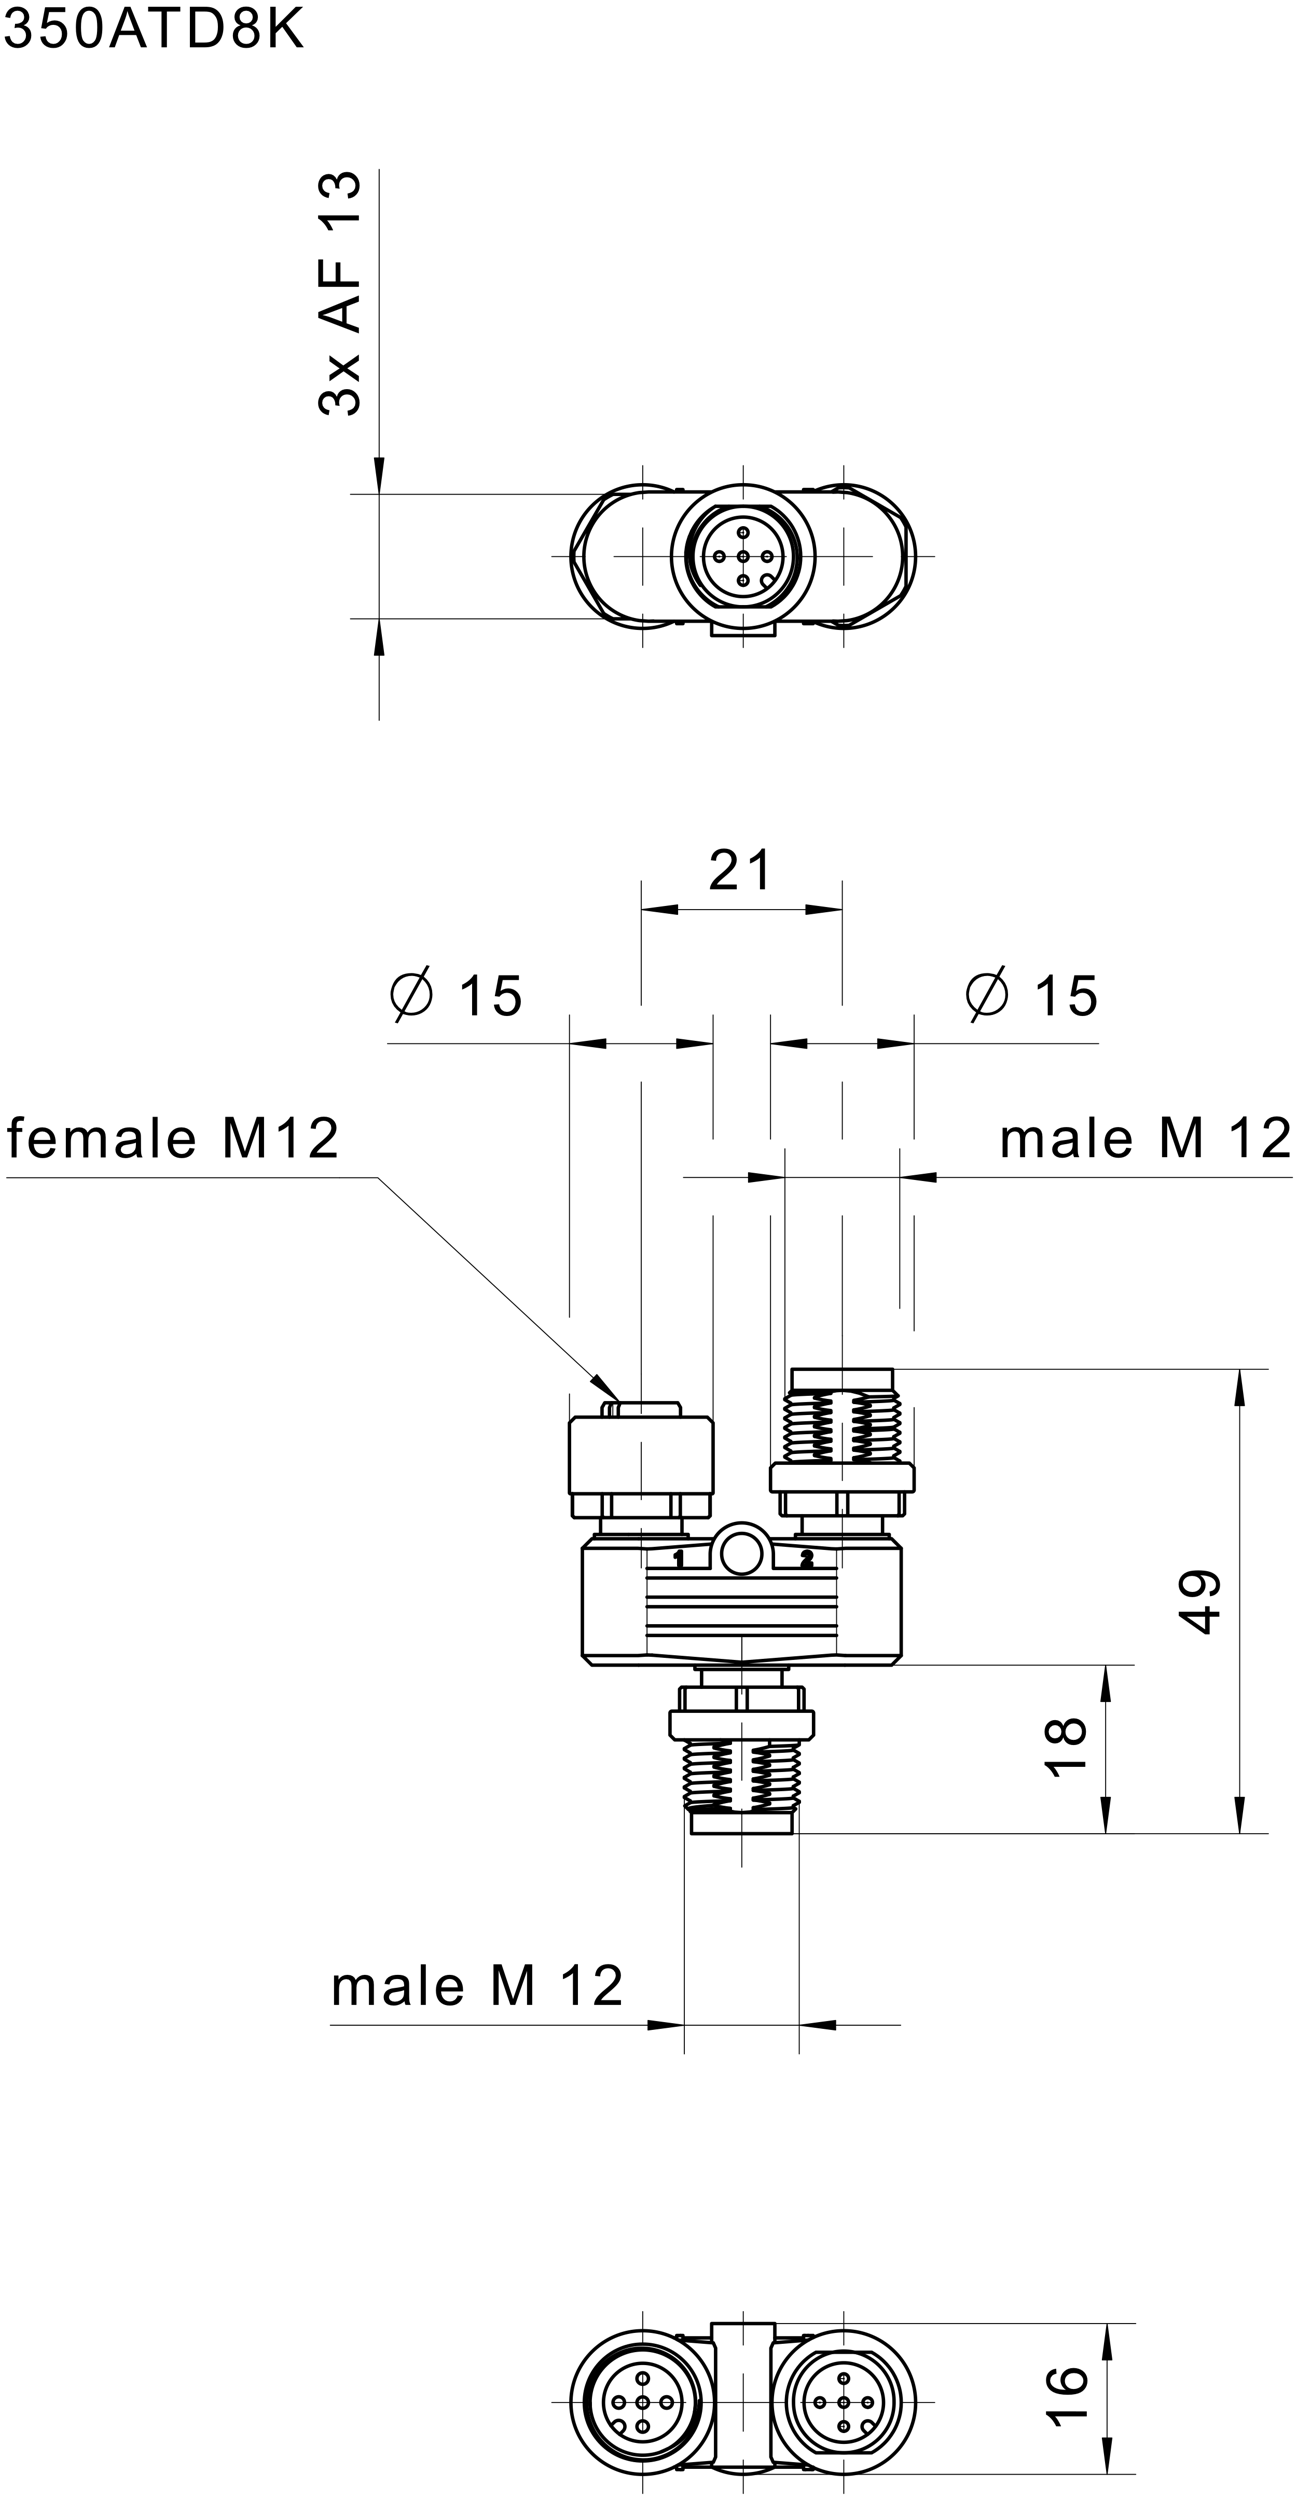 <svg fill="#000000" viewBox="0 0 256 493.33" xmlns="http://www.w3.org/2000/svg"><path d="M.93 7.23l.985-.129.138.504.19.4.245.304.455.272.54.088.44-.048.389-.16.341-.272.267-.344.161-.4.054-.448-.051-.424-.146-.368-.247-.32-.322-.248-.374-.144-.43-.048-.313.024-.381.08.11-.864.158.016.405-.04.377-.112.35-.176.278-.264.168-.336.056-.416-.092-.496-.274-.4-.419-.264-.527-.088-.526.088-.43.272-.224.28-.164.36-.103.44-.985-.176.119-.464.176-.408.235-.36.29-.296.339-.24.379-.168.417-.104.456-.032.425.032.403.088.38.16.337.208.282.256.223.304.22.504.074.528-.07.496-.209.448-.345.384-.479.296.438.144.367.232.298.304.219.376.132.424.042.496-.046.504-.146.464-.237.424-.336.384-.407.32-.458.224-.51.136-.56.048-.505-.04-.46-.12-.417-.192-.371-.272-.31-.344-.235-.384-.162-.424M7.952 7.245l1.032-.088.11.464.178.376.243.296.464.288.548.088.449-.056.4-.176.352-.304.275-.392.164-.472.053-.552-.052-.528-.159-.44-.264-.36-.347-.272-.412-.16-.477-.056-.452.056-.405.16-.343.248-.258.312-.924-.12.776-4.12h3.985v.944H9.691l-.432 2.152.488-.28.505-.168.52-.056.504.048.464.136.421.224.382.32.316.392.225.44.136.496.044.544-.04.52-.117.496-.2.448-.276.416-.331.352-.376.272-.421.192-.465.12-.511.032-.522-.032-.472-.12-.423-.192-.371-.264-.307-.328-.235-.384-.158-.432M14.979 5.39l.012-.545.033-.504.059-.456.081-.408.105-.368.227-.536.29-.448.351-.36.42-.256.483-.16.55-.048.414.024.377.088.342.144.305.2.268.248.23.304.197.352.165.392.136.448.079.384.056.44.034.504.011.56-.012.544-.035.504-.059.456-.08.408-.103.368-.227.536-.29.448-.354.36-.416.256-.484.16-.553.048-.548-.048-.486-.16-.425-.256-.361-.36-.286-.456-.221-.552-.159-.648-.096-.752zm1.01 0l.019.735.055.632.092.528.129.424.165.312.334.36.38.216.428.072.428-.072.378-.216.331-.368.167-.312.13-.424.094-.52.054-.632.02-.736-.02-.736-.054-.632-.094-.528-.13-.416-.167-.312-.332-.36-.382-.224-.433-.072-.422.064-.362.192-.3.32-.182.344-.143.44-.101.544-.062.64-.02.736M21.524 9.341l3.078-8.008h1.142l3.279 8.008h-1.208l-.934-2.424h-3.35l-.88 2.424zm2.312-3.288h2.716L25.537 3.35l-.154-.432-.13-.4-.105-.344-.116.512-.144.512-.17.504-.882 2.352M31.879 9.341V2.277H29.24v-.944h6.35v.944h-2.65v7.064M37.48 9.341V1.333h2.76l.574.008.476.04.377.064.436.136.392.192.346.248.298.288.256.32.215.36.176.4.14.432.098.464.06.488.02.52-.013.448-.04.416-.067.392-.093.36-.156.448-.182.384-.21.344-.348.408-.383.312-.436.232-.521.168-.391.08-.428.04-.465.016zm1.06-.944h1.71l.49-.016.415-.048.336-.08.406-.184.315-.232.233-.28.195-.336.157-.4.12-.456.07-.512.022-.576-.025-.592-.077-.52-.13-.448-.182-.368-.292-.4-.334-.304-.374-.208-.342-.088-.457-.056-.572-.016H38.54v6.12M47.479 4.997l-.372-.168-.303-.216-.232-.256-.221-.456-.075-.536.041-.424.118-.384.196-.344.274-.32.342-.256.392-.192.444-.112.496-.032.498.032.447.12.397.192.346.264.28.32.2.352.12.392.04.416-.075.528-.221.448-.227.256-.294.208-.363.168.452.192.373.264.295.32.214.384.13.424.044.472-.047.496-.136.448-.227.416-.317.368-.393.304-.45.224-.506.128-.564.04-.564-.04-.508-.128-.45-.224-.392-.304-.317-.376-.228-.416L46 7.533l-.045-.504.042-.496.132-.432.219-.384.303-.312.377-.24zm-.196-1.664l.09.512.275.416.421.272.531.088.517-.088.412-.264.275-.4.09-.48-.094-.504-.281-.408-.419-.28-.51-.088-.517.088-.418.272-.279.392zm-.318 3.696l.05.416.146.4.251.352.347.264.408.16.438.048.443-.048.388-.152.333-.248.255-.336.153-.384.051-.44-.052-.44-.159-.392-.264-.336-.34-.264-.393-.152-.448-.056-.436.056-.384.152-.333.256-.252.328-.15.384-.052.432M53.348 9.341V1.333h1.06v3.968l3.977-3.968h1.439l-3.361 3.248 3.509 4.76h-1.4l-2.853-4.056-1.311 1.28v2.776" fill-rule="evenodd"/><path d="m67.015 232.42h7.558m0 0 47.85 44.41m0-1e-3 -4.62-5.577m0 0-1.286 1.386m0 0 5.906 4.192m-4.675-5.519 0.452 0.421m-0.452-0.421 0.452 0.421m-0.583-0.28 1.522 1.414m-1.654-1.272 2.593 2.404m-2.722-2.264 3.66 3.397m-3.792-3.256 4.73 4.388m-5.382-3.685 0.453 0.421m-0.453-0.421 0.453 0.421m-0.322-0.561 1.521 1.413m-1.391-1.555 2.591 2.406m-2.46-2.546 3.66 3.398m-3.529-3.539 4.729 4.39" fill="none" stroke="#000" stroke-linecap="round" stroke-linejoin="round" stroke-miterlimit="10" stroke-width=".189"/><path d="M2.293 228.415v-5.039h-.869v-.765h.87v-.618l.025-.51.078-.359.196-.345.302-.272.432-.18.573-.06.438.024.48.073-.147.859-.298-.042-.28-.013-.384.048-.252.143-.138.274-.047.442v.536h1.13v.765h-1.13v5.039M9.943 226.547l1.017.125-.146.42-.197.37-.248.322-.3.27-.35.215-.39.154-.438.093-.484.03-.488-.031-.447-.094-.404-.156-.363-.218-.321-.283-.267-.34-.208-.39-.15-.44-.088-.491-.03-.542.03-.558.09-.508.153-.455.21-.401.272-.351.32-.29.355-.227.39-.162.429-.097.462-.032.556.05.501.147.45.248.396.347.265.343.207.394.146.446.09.498.03.55-.007.261H6.66l.084.588.18.488.275.39.353.282.404.17.457.055.503-.07.42-.214.238-.226.203-.303zm-3.231-1.591h3.243l-.071-.448-.124-.365-.177-.286-.344-.316-.407-.189-.468-.064-.43.05-.38.153-.333.252-.261.336-.17.404-.078.473M12.996 228.415v-5.804h.88v.814l.319-.384.408-.298.485-.198.548-.065.587.067.468.201.353.321.232.427.37-.444.422-.319.475-.19.526-.063.531.053.443.16.353.267.259.375.154.49.052.606v3.984h-.978v-3.656l-.024-.507-.075-.34-.344-.421-.273-.119-.318-.04-.385.045-.337.138-.294.228-.225.324-.135.433-.045.543v3.372h-.984v-3.771l-.06-.573-.179-.411-.317-.245-.47-.083-.4.055-.371.164-.303.269-.205.37-.088.322-.054.404-.017.488v3.01M26.91 227.699l-.36.28-.353.218-.342.158-.345.106-.36.064-.378.022-.588-.052-.49-.155-.391-.257-.286-.343-.172-.4-.057-.456.048-.407.144-.369.225-.319.283-.249.336-.187.373-.136.364-.074 1.068-.147.479-.081.399-.088.321-.095.004-.257-.07-.514-.207-.333-.294-.185-.373-.112-.455-.036-.604.061-.422.184-.287.335-.2.522-.963-.13.174-.558.259-.437.367-.337.502-.247.398-.116.439-.07.48-.022.464.019.403.058.34.098.403.197.28.245.186.298.121.369.036.352.012.555.006 1.936.01.497.02.37.026.247.096.354.154.34h-1.026l-.126-.332zm-.082-2.196l-.301.105-.37.097-.434.088-.503.08-.517.094-.342.104-.388.322-.136.464.075.362.22.294.37.196.506.067.536-.061.475-.184.384-.298.266-.386.119-.412.04-.572v-.36M30.127 228.415h.983v-8.013h-.983zM37.41 226.547l1.017.125-.146.42-.197.37-.25.322-.298.27-.348.215-.393.154-.438.093-.484.03-.488-.031-.446-.094-.404-.156-.363-.218-.32-.283-.268-.34-.208-.39-.148-.44-.09-.491-.03-.542.03-.558.091-.508.151-.455.21-.401.273-.351.32-.29.354-.227.392-.162.428-.097.462-.032.556.05.502.147.45.248.394.347.265.343.207.394.148.446.09.498.028.55-.004.261h-4.33l.084.588.182.488.276.39.35.282.404.17.46.055.5-.07.423-.214.236-.226.203-.303zm-3.23-1.591h3.24l-.07-.448-.123-.365-.178-.286-.344-.316-.407-.189-.467-.064-.428.05-.382.153-.333.252-.26.336-.17.404-.078.473M44.467 228.415v-8.012h1.596l2.056 6.157.224.701.108-.337 2.235-6.521h1.428v8.012h-1.022v-6.706l-2.33 6.706h-.955l-2.317-6.82v6.82M57.932 228.415h-.984v-6.268l-.262.225-.311.225-.36.227-.37.207-.345.169-.319.132v-.95l.4-.205.374-.225.348-.245.321-.266.372-.365.29-.356.211-.35h.635M66.424 227.47v.945h-5.296l.023-.348.092-.335.161-.359.215-.354.267-.352.25-.274.297-.293.348-.313.886-.744.418-.375.355-.34.284-.301.219-.268.254-.411.154-.396.05-.38-.105-.537-.315-.447-.306-.224-.363-.135-.419-.045-.442.048-.38.141-.314.236-.238.322-.144.393-.051.467-1.01-.103.088-.532.158-.465.232-.396.303-.33.368-.26.425-.186.484-.112.543-.036.546.038.487.12.425.2.367.28.295.339.21.377.126.415.041.455-.048.476-.148.469-.16.315-.219.326-.277.338-.265.28-.34.329-.416.377-1.012.866-.38.337-.238.232-.229.263-.185.266" fill-rule="evenodd"/><path d="m1.32 232.42h65.695m59.558 77.009v-7.795m0-5.671v-11.337m0-5.67v-7.796m19.843 51.686v11.48m0 5.669v11.339m0 5.67v11.479m19.843-59.054v-11.575m0-5.67v-11.338m0-5.67v-11.574m-39.398 216.2v-11.339m0 17.009v6.613m0-29.291v-6.615m-11.338 17.953h-6.615m12.284 0h11.339m5.669 0h6.615m21.732 5.67v-11.339m0 17.009v6.613m0-29.291v-6.615m-11.339 17.953h-6.615m12.284 0h11.339m5.668 0h6.615m-37.795 5.67v-11.339m0 17.009v6.613m0-29.291v-6.615m-11.339 17.953h-6.614m12.284 0h11.338m5.67 0h6.614m-17.953-358.62v-11.337m0 17.008v6.614m0-29.294v-6.616m-11.339 17.956h-6.614m12.284 0h11.338m5.67 0h6.614m-37.796 5.669v-11.337m0 17.008v6.614m0-29.294v-6.616m-11.338 17.956h-6.615m12.284 0h11.339m5.669 0h6.615m21.732 5.669v-11.337m0 17.008v6.614m0-29.294v-6.616m-11.339 17.956h-6.615m12.284 0h11.339m5.668 0h6.615m-63.489-12.284h-51.839m51.839 24.567h-51.839m5.669 20.033v-108.73" fill="none" stroke="#000" stroke-linecap="round" stroke-linejoin="round" stroke-miterlimit="10" stroke-width=".189"/><path d="M68.719 82.037l-.131-.984.507-.136.4-.192.3-.24.276-.456.09-.544-.052-.44-.161-.384-.267-.344-.346-.264-.396-.16-.448-.056-.427.048-.37.144-.32.248-.245.32-.148.376-.05.432.028.312.082.384-.863-.112.01-.16-.036-.4-.11-.384-.182-.344-.257-.28-.336-.168-.418-.056-.494.088-.402.28-.267.416-.089.528.091.528.27.424.28.232.362.16.441.104-.174.984-.467-.12-.41-.176-.355-.232-.299-.296-.24-.336-.17-.376-.102-.416-.034-.456.03-.432.096-.4.157-.376.21-.344.254-.28.302-.224.501-.216.532-.072.496.064.45.208.382.352.295.48.15-.44.227-.368.307-.296.37-.224.431-.128.488-.048.504.048.467.144.425.24.387.336.317.408.227.456.136.512.045.56-.039.504-.117.464-.197.416-.275.368-.339.312-.382.232-.431.16M70.835 75.397l-3.018-2.12-2.786 1.968v-1.232l1.36-.888.357-.232.293-.176-.34-.232-1.67-1.192v-1.176l2.732 2.008 3.072-2.16v1.208l-2.29 1.512 2.29 1.52M70.835 65.805l-8.012-3.072V61.59l8.012-3.28v1.208l-2.427.936v3.352l2.427.88zm-3.29-2.312v-2.712l-2.702 1.016-.438.152-.393.128-.348.104.512.12.51.144.509.168 2.35.88M70.835 56.605h-8.012v-5.408h.945v4.344h2.481v-3.76h.946v3.76h3.64M70.835 42.51v.983h-6.27l.227.264.225.312.227.36.207.368.169.344.132.32H64.8l-.204-.4-.224-.376-.245-.344-.267-.32-.364-.376-.357-.288-.35-.216v-.632M68.719 39.181l-.131-.984.507-.136.4-.192.3-.24.276-.456.09-.544-.052-.44-.161-.384-.267-.344-.346-.264-.396-.16-.448-.056-.427.048-.37.144-.32.248-.245.32-.148.376-.05.432.028.312.082.384-.863-.112.01-.16-.036-.4-.11-.384-.182-.344-.257-.28-.336-.168-.418-.056-.494.088-.402.28-.267.416-.089.528.091.528.27.424.28.232.362.16.441.104-.174.984-.467-.12-.41-.176-.355-.232-.299-.296-.24-.336-.17-.376-.102-.416-.034-.456.03-.432.096-.4.157-.376.21-.344.254-.28.302-.224.501-.216.532-.072.496.064.45.208.382.352.295.48.15-.44.227-.368.307-.296.37-.224.431-.128.488-.048.504.048.467.144.425.24.387.336.317.408.227.456.136.512.045.56-.039.504-.117.464-.197.416-.275.368-.339.312-.382.232-.431.16" fill-rule="evenodd"/><path d="m74.84 97.557 0.945-7.184m0 0h-1.89m1e-3 0 0.944 7.184m0.913-7.184v0.256m0-0.256v0.256m-0.096-0.256v0.984m-0.097-0.984v1.712m-0.096-1.712v2.448m-0.094-2.448v3.176m-0.097-3.176v3.904m-0.097-3.904v4.632m-0.095-4.632v5.36m-0.097-5.36v6.088m-0.094-6.088v6.816m-0.96-6.816v0.256m0-0.256v0.256m0.094-0.256v0.984m0.096-0.984v1.712m0.097-1.712v2.448m0.097-2.448v3.176m0.096-3.176v3.904m0.095-3.904v4.632m0.095-4.632v5.36m0.096-5.36v6.088m0.097-6.088v6.816m0.047 24.935-0.944 7.183m0 0h1.89m-1e-3 0-0.945-7.183m-0.91 7.183v-0.255m0 0.255v-0.255m0.094 0.255v-0.984m0.096 0.984v-1.712m0.097 1.712v-2.443m0.097 2.443v-3.171m0.096 3.171v-3.9m0.095 3.9v-4.63m0.095 4.63v-5.359m0.096 5.359v-6.088m0.097 6.088v-6.818m0.96 6.818v-0.255m0 0.255v-0.255m-0.096 0.255v-0.984m-0.097 0.984v-1.712m-0.096 1.712v-2.443m-0.094 2.443v-3.171m-0.097 3.171v-3.9m-0.097 3.9v-4.63m-0.095 4.63v-5.359m-0.097 5.359v-6.088m-0.094 6.088v-6.818m80.034 153.55v-49.335m22.672 31.516v-31.516m77.519 5.67h-120.22" fill="none" stroke="#000" stroke-linecap="round" stroke-linejoin="round" stroke-miterlimit="10" stroke-width=".189"/><path d="M197.89 228.363v-5.804h.88v.814l.32-.384.407-.298.486-.198.548-.065.586.067.468.201.355.32.23.428.371-.444.423-.317.473-.192.527-.063.53.053.443.16.355.267.257.375.156.49.052.606v3.984h-.98v-3.656l-.024-.507-.073-.34-.345-.421-.274-.119-.316-.039-.385.046-.34.134-.292.23-.224.324-.135.433-.045.543v3.372h-.984v-3.771l-.06-.573-.18-.411-.317-.247-.471-.08-.4.054-.37.164-.302.269-.207.37-.088.322-.052.404-.018.488v3.01M211.805 227.648l-.36.279-.352.218-.344.158-.342.106-.362.064-.377.022-.59-.052-.489-.155-.392-.257-.285-.343-.172-.399-.056-.456.047-.406.144-.37.225-.32.283-.249.336-.187.374-.134.364-.076 1.067-.147.479-.081.4-.088.318-.095.007-.257-.07-.514-.209-.333-.292-.185-.373-.112-.456-.036-.604.061-.423.184-.285.335-.201.524-.963-.132.175-.558.257-.437.368-.337.501-.248.399-.115.44-.07.479-.022.465.019.403.058.34.098.404.197.278.245.187.298.12.369.037.352.012.555.003 1.936.012.497.019.37.026.247.096.354.155.34h-1.027l-.125-.332zm-.084-2.199l-.3.107-.368.096-.436.09-.501.08-.519.093-.34.104-.388.322-.137.464.075.362.221.294.368.198.507.065.536-.063.474-.182.384-.298.267-.386.119-.412.038-.572v-.362M215.021 228.363h.984v-8.013h-.984zM222.305 226.495l1.016.125-.145.42-.197.37-.248.322-.3.27-.348.215-.392.155-.439.092-.483.03-.488-.031-.448-.094-.402-.156-.363-.218-.321-.282-.268-.34-.208-.39-.15-.44-.088-.491-.029-.543.03-.56.09-.506.15-.455.211-.403.272-.349.32-.29.356-.227.391-.162.428-.097.463-.032.556.05.501.149.448.246.397.347.266.343.206.394.147.446.088.497.03.55-.005.262h-4.329l.085.588.179.488.277.39.351.282.405.17.458.055.501-.07.421-.214.239-.228.203-.301zm-3.23-1.591h3.241l-.07-.447-.125-.366-.176-.286-.345-.316-.407-.189-.468-.064-.428.05-.38.153-.334.252-.26.336-.17.404-.078.473M229.361 228.363v-8.012h1.598l2.056 6.157.222.701.108-.336 2.238-6.522h1.425v8.012h-1.023v-6.706l-2.326 6.706h-.956l-2.319-6.82v6.82M246.032 228.363h-.984v-6.268l-.261.225-.312.227-.36.225-.37.207-.345.169-.319.133v-.952l.4-.205.374-.224.348-.245.321-.266.372-.365.29-.356.211-.35h.635M254.524 227.417v.946h-5.296l.023-.348.092-.334.161-.36.215-.354.269-.352.248-.272.297-.295.348-.313.886-.744.42-.375.353-.34.285-.303.218-.266.254-.411.154-.396.052-.38-.107-.537-.315-.447-.305-.224-.364-.135-.419-.044-.442.047-.379.143-.315.236-.238.32-.144.393-.051.467-1.01-.104.087-.532.159-.464.232-.396.303-.33.368-.26.426-.186.484-.112.542-.036.546.04.487.118.425.2.367.28.295.339.21.377.126.415.042.455-.049.476-.147.469-.161.315-.219.326-.277.338-.264.28-.341.329-.416.376-1.012.867-.379.338-.239.231-.229.264-.185.265" fill-rule="evenodd"/><path d="m154.92 232.37-7.181-0.946m0 0v1.89m0 1e-3 7.181-0.946m-7.181-0.912h0.253m-0.253 0h0.253m-0.253 0.096h0.984m-0.984 0.097h1.712m-1.712 0.095h2.441m-2.441 0.098h3.17m-3.17 0.094h3.9m-3.9 0.096h4.629m-4.629 0.097h5.358m-5.358 0.095h6.088m-6.088 0.098h6.817m-6.817 0.96h0.253m-0.253 0h0.253m-0.253-0.098h0.984m-0.984-0.095h1.712m-1.712-0.097h2.441m-2.441-0.096h3.17m-3.17-0.094h3.9m-3.9-0.098h4.629m-4.629-0.095h5.358m-5.358-0.097h6.088m-6.088-0.096h6.817m23.036-0.047 7.181 0.945m0 0v-1.891m0 0-7.181 0.945m7.181 0.914h-0.253m0.253 0h-0.253m0.253-0.098h-0.982m0.982-0.095h-1.712m1.712-0.097h-2.441m2.441-0.096h-3.17m3.17-0.094h-3.898m3.898-0.098h-4.629m4.629-0.095h-5.357m5.357-0.097h-6.086m6.086-0.096h-6.816m6.816-0.96h-0.253m0.253 0h-0.253m0.253 0.096h-0.982m0.982 0.097h-1.712m1.712 0.095h-2.441m2.441 0.098h-3.17m3.17 0.094h-3.898m3.898 0.096h-4.629m4.629 0.097h-5.357m5.357 0.095h-6.086m6.086 0.098h-6.816m-51.388 38.838v-57.637m0-15.117v-24.568m39.686 89.764v-23.675m0-15.118v-11.286m0-15.117v-24.568m-39.686 5.669h39.686" fill="none" stroke="#000" stroke-linecap="round" stroke-linejoin="round" stroke-miterlimit="10" stroke-width=".189"/><path d="M145.424 174.557v.946h-5.296l.024-.35.09-.334.163-.359.215-.355.268-.353.248-.27.299-.295.348-.314.884-.744.421-.374.352-.34.287-.303.217-.267.253-.41.155-.396.05-.38-.105-.539-.316-.445-.305-.226-.363-.133-.418-.045-.443.048-.379.141-.316.237-.237.32-.144.394-.05.466-1.011-.104.088-.53.158-.466.232-.396.303-.329.368-.26.425-.187.484-.112.543-.036.545.039.488.12.426.2.366.28.295.339.21.377.126.416.041.453-.049.476-.147.47-.16.316-.218.325-.278.337-.265.28-.34.33-.417.376-1.012.866-.379.338-.239.232-.228.264-.186.266M150.985 175.503h-.982v-6.27l-.263.226-.31.225-.362.225-.37.208-.345.17-.318.132v-.951l.4-.205.373-.224.35-.246.32-.265.371-.365.292-.356.211-.35h.633" fill-rule="evenodd"/><path d="m126.57 179.51 7.182 0.945m0 0v-1.89m0 0-7.182 0.945m7.182 0.912h-0.255m0.255 0h-0.255m0.255-0.096h-0.984m0.984-0.096h-1.712m1.712-0.096h-2.443m2.443-0.096h-3.171m3.171-0.096h-3.9m3.9-0.096h-4.63m4.63-0.096h-5.36m5.36-0.096h-6.088m6.088-0.095h-6.818m6.818-0.961h-0.255m0.255 0h-0.255m0.255 0.096h-0.984m0.984 0.096h-1.712m1.712 0.096h-2.443m2.443 0.097h-3.171m3.171 0.095h-3.9m3.9 0.096h-4.63m4.63 0.096h-5.36m5.36 0.096h-6.088m6.088 0.096h-6.818m39.322 0.048-7.183-0.945m0 0v1.89m0 0 7.183-0.945m-7.183-0.912h0.255m-0.255 0h0.255m-0.255 0.096h0.984m-0.984 0.096h1.713m-1.713 0.096h2.443m-2.443 0.097h3.172m-3.172 0.095h3.9m-3.9 0.096h4.63m-4.63 0.096h5.359m-5.359 0.096h6.088m-6.088 0.096h6.817m-6.817 0.96h0.255m-0.255 0h0.255m-0.255-0.096h0.984m-0.984-0.096h1.713m-1.713-0.096h2.443m-2.443-0.096h3.172m-3.172-0.096h3.9m-3.9-0.096h4.63m-4.63-0.096h5.359m-5.359-0.096h6.088m-6.088-0.095h6.817m-30.817 175.16v50.615m22.679-49.671v49.67m20.03-5.667h-112.59" fill="none" stroke="#000" stroke-linecap="round" stroke-linejoin="round" stroke-miterlimit="10" stroke-width=".189"/><path d="M65.93 395.66v-5.805h.88v.814l.318-.384.408-.3.485-.196.548-.065.587.067.468.201.355.32.23.428.371-.444.423-.317.473-.191.527-.064.53.053.443.16.355.268.257.375.155.49.052.605v3.985h-.978v-3.657l-.025-.507-.073-.34-.346-.421-.273-.119-.316-.04-.387.046-.338.137-.292.226-.224.325-.136.435-.046.541v3.374h-.982v-3.772l-.06-.573-.18-.41-.32-.246-.468-.083-.4.055-.37.164-.302.269-.207.37-.088.323-.053.403-.017.488v3.012M79.843 394.944l-.36.278-.352.22-.343.156-.344.109-.36.062-.377.022-.59-.052-.489-.155-.392-.257-.285-.343-.172-.399-.056-.456.046-.407.145-.369.225-.32.282-.25.336-.186.375-.136.364-.075 1.067-.146.477-.081.4-.088.32-.095.007-.257-.071-.512-.208-.335-.292-.187-.373-.11-.456-.036-.603.061-.424.184-.285.335-.202.524-.962-.133.173-.557.259-.437.368-.337.501-.247.399-.116.44-.07.478-.022.464.019.403.059.341.096.403.198.28.245.185.298.122.369.037.352.012.556.003 1.933.012.499.019.372.026.245.096.354.155.34H80.04l-.125-.33zm-.083-2.197l-.3.105-.368.096-.435.09-.502.08-.519.092-.34.105-.388.322-.137.466.073.358.223.296.368.198.505.065.539-.061.473-.186.384-.296.267-.386.118-.412.039-.572v-.36M83.06 395.66h.984v-8.013h-.984zM90.344 393.79l1.016.126-.145.42-.198.37-.248.322-.3.27-.348.217-.393.153-.437.092-.483.03-.49-.031-.446-.094-.403-.156-.362-.218-.322-.282-.268-.34-.208-.39-.15-.44-.087-.491-.03-.541.03-.56.09-.507.152-.456.21-.401.272-.35.32-.292.356-.226.39-.162.429-.096.462-.033.555.05.501.148.45.247.396.347.265.343.208.394.147.447.089.497.03.55-.006.26h-4.33l.085.589.181.488.276.39.35.282.405.17.459.057.5-.073.422-.213.237-.226.203-.303zm-3.23-1.59h3.24l-.07-.448-.124-.367-.177-.283-.344-.317-.407-.19-.468-.062-.428.05-.381.152-.334.25-.26.337-.169.406-.078.472M97.4 395.66v-8.013h1.596l2.056 6.158.224.702.108-.338 2.236-6.522h1.427v8.013h-1.023v-6.707l-2.328 6.707h-.956l-2.317-6.821v6.82M114.07 395.66h-.984v-6.27l-.26.226-.312.227-.362.226-.37.206-.343.17-.32.131v-.95l.4-.205.374-.225.347-.245.321-.266.372-.364.292-.357.211-.35h.635M122.561 394.715v.945h-5.294l.023-.35.091-.334.162-.359.214-.356.27-.352.248-.27.297-.294.347-.314.886-.746.42-.373.354-.339.285-.302.217-.268.255-.41.154-.397.05-.38-.105-.537-.316-.446-.304-.225-.364-.135-.42-.045-.441.048-.38.143-.315.236-.238.321-.143.393-.051.467-1.01-.104.087-.532.158-.464.233-.397.302-.33.369-.26.426-.186.484-.11.541-.038.547.04.485.118.427.2.367.28.294.34.21.376.126.415.043.455-.05.477-.147.468-.16.314-.219.327-.278.336-.265.282-.34.329-.417.376-1.012.868-.379.336-.237.232-.23.264-.186.267" fill-rule="evenodd"/><path d="m135.08 399.67-7.18-0.947m0 0v1.89m0 0 7.18-0.943m-7.18-0.912h0.253m-0.253 0h0.253m-0.253 0.095h0.983m-0.983 0.097h1.712m-1.712 0.096h2.441m-2.441 0.094h3.17m-3.17 0.098h3.9m-3.9 0.095h4.628m-4.628 0.097h5.359m-5.359 0.095h6.087m-6.087 0.095h6.816m-6.816 0.96h0.253m-0.253 0h0.253m-0.253-0.094h0.983m-0.983-0.098h1.712m-1.712-0.095h2.441m-2.441-0.095h3.17m-3.17-0.098h3.9m-3.9-0.094h4.628m-4.628-0.096h5.359m-5.359-0.097h6.087m-6.087-0.095h6.816m23.043-0.048 7.18 0.943m0 0v-1.89m0 0-7.18 0.947m7.18 0.91h-0.254m0.254 0h-0.254m0.254-0.094h-0.983m0.983-0.098h-1.712m1.712-0.095h-2.44m2.44-0.095h-3.171m3.171-0.098h-3.899m3.899-0.094h-4.628m4.628-0.096h-5.358m5.358-0.097h-6.087m6.087-0.095h-6.816m6.816-0.96h-0.254m0.254 0h-0.254m0.254 0.095h-0.983m0.983 0.097h-1.712m1.712 0.096h-2.44m2.44 0.094h-3.171m3.171 0.098h-3.899m3.899 0.095h-4.628m4.628 0.097h-5.358m5.358 0.095h-6.087m6.087 0.095h-6.816m-1.783-37.747h67.56m-47.906-33.26h47.906m-5.669 33.26v-33.26" fill="none" stroke="#000" stroke-linecap="round" stroke-linejoin="round" stroke-miterlimit="10" stroke-width=".189"/><path d="M214.22 347.696v.985h-6.27l.227.262.226.31.226.362.207.369.17.345.131.319h-.952l-.202-.4-.226-.375-.245-.346-.265-.322-.364-.372-.359-.29-.35-.212v-.635M209.875 342.861l-.17.374-.214.301-.255.233-.457.222-.539.073-.419-.04-.385-.117-.35-.198-.315-.274-.262-.34-.185-.392-.112-.444-.037-.496.038-.499.115-.448.19-.397.269-.346.32-.278.353-.2.388-.122.421-.038.522.073.45.221.252.228.212.295.17.363.194-.452.258-.374.324-.294.381-.216.425-.13.474-.042.493.045.452.136.41.228.371.317.307.392.219.45.13.508.044.564-.044.564-.13.506-.219.45-.307.392-.373.318-.417.228-.46.135-.504.045-.494-.042-.434-.131-.379-.219-.315-.304-.241-.377zm-1.667.198l.516-.092.413-.275.271-.421.09-.531-.089-.516-.266-.412-.4-.275-.48-.092-.498.095-.409.283-.28.417-.092.512.09.515.271.418.395.28zm3.7.316l.413-.048.402-.148.349-.251.263-.345.16-.41.053-.437-.05-.443-.151-.388-.252-.333-.331-.256-.383-.153-.44-.051-.446.052-.392.16-.336.264-.259.34-.155.393-.052.448.051.436.153.384.255.332.332.252.383.151.433.05" fill-rule="evenodd"/><path d="m218.23 361.87 0.945-7.18m0 0h-1.89m-1e-3 0 0.946 7.18m0.912-7.18v0.253m0-0.253v0.253m-0.096-0.253v0.982m-0.096-0.982v1.711m-0.097-1.711v2.44m-0.095-2.44v3.17m-0.096-3.17v3.9m-0.096-3.9v4.629m-0.096-4.629v5.358m-0.097-5.358v6.086m-0.095-6.086v6.817m-0.96-6.817v0.253m0-0.253v0.253m0.095-0.253v0.982m0.097-0.982v1.711m0.096-1.711v2.44m0.096-2.44v3.17m0.096-3.17v3.9m0.095-3.9v4.629m0.095-4.629v5.358m0.098-5.358v6.086m0.096-6.086v6.817m0.048-32.897-0.946 7.182m0 0h1.891m0 0-0.945-7.183m-0.912 7.183v-0.253m0 0.253v-0.253m0.095 0.253v-0.984m0.097 0.984v-1.712m0.096 1.712v-2.443m0.096 2.443v-3.17m0.096 3.17v-3.9m0.095 3.9v-4.63m0.095 4.63v-5.359m0.098 5.359v-6.087m0.096 6.087v-6.817m0.96 6.817v-0.253m0 0.253v-0.253m-0.096 0.253v-0.984m-0.096 0.984v-1.712m-0.097 1.712v-2.443m-0.095 2.443v-3.17m-0.096 3.17v-3.9m-0.096 3.9v-4.63m-0.096 4.63v-5.359m-0.097 5.359v-6.087m-0.095 6.087v-6.817m-61.939 32.895h94.016m-74.173-91.654h74.173m-5.668 91.654v-91.654" fill="none" stroke="#000" stroke-linecap="round" stroke-linejoin="round" stroke-miterlimit="10" stroke-width=".189"/><path d="M240.677 319.052h-1.918v3.476h-.902l-5.193-3.657v-.803h5.193v-1.083h.902v1.083h1.918zm-2.82 0h-3.613l3.613 2.508v-2.508M238.824 315.03l-.088-.945.576-.176.392-.282.225-.387.076-.483-.053-.425-.155-.368-.242-.312-.31-.25-.41-.202-.53-.164-.396-.083-.401-.048-.405-.017-.196.005.293.222.255.269.216.319.161.348.096.368.032.388-.044.477-.135.44-.226.403-.316.364-.39.3-.446.216-.504.129-.562.043-.58-.046-.52-.133-.461-.224-.401-.315-.326-.382-.232-.428-.138-.474-.047-.518.047-.506.14-.476.233-.444.321-.398.4-.328.482-.259.338-.121.395-.095.45-.068.507-.041.562-.014.589.014.54.04.49.066.44.094.389.12.428.188.372.228.318.269.266.31.208.343.148.37.089.398.03.43-.033.449-.097.405-.163.363-.226.319-.288.268-.343.209-.393.15zm-3.536-4.027l-.527.05-.448.152-.369.252-.277.319-.166.36-.054.403.058.418.179.38.297.344.392.27.463.162.535.055.477-.052.416-.153.353-.255.264-.333.158-.38.053-.428-.053-.43-.158-.373-.264-.319-.362-.245-.443-.148-.524-.05" fill-rule="evenodd"/><path d="m244.68 361.87 0.944-7.18m0 0h-1.89m-1e-3 0 0.947 7.18m0.911-7.18v0.253m0-0.253v0.253m-0.096-0.253v0.982m-0.095-0.982v1.711m-0.096-1.711v2.44m-0.096-2.44v3.17m-0.097-3.17v3.9m-0.096-3.9v4.629m-0.095-4.629v5.358m-0.096-5.358v6.086m-0.096-6.086v6.817m-0.962-6.817v0.253m0-0.253v0.253m0.098-0.253v0.982m0.096-0.982v1.711m0.095-1.711v2.44m0.096-2.44v3.17m0.095-3.17v3.9m0.098-3.9v4.629m0.096-4.629v5.358m0.095-5.358v6.086m0.096-6.086v6.817m0.049-91.291-0.947 7.181m0 0h1.891m0 0-0.944-7.181m-0.914 7.181v-0.252m0 0.252v-0.252m0.098 0.252v-0.982m0.096 0.982v-1.712m0.095 1.712v-2.44m0.096 2.44v-3.169m0.095 3.169v-3.9m0.098 3.9v-4.628m0.096 4.628v-5.357m0.095 5.357v-6.088m0.096 6.088v-6.816m0.96 6.816v-0.252m0 0.252v-0.252m-0.096 0.252v-0.982m-0.095 0.982v-1.712m-0.096 1.712v-2.44m-0.096 2.44v-3.169m-0.097 3.169v-3.9m-0.096 3.9v-4.628m-0.095 4.628v-5.357m-0.096 5.357v-6.088m-0.096 6.088v-6.816m-91.792 187.96h71.244m-77.48 29.764h77.48m-5.669-29.764v29.764" fill="none" stroke="#000" stroke-linecap="round" stroke-linejoin="round" stroke-miterlimit="10" stroke-width=".189"/><path d="M214.508 475.877v.984h-6.268l.225.261.227.313.225.36.207.372.17.342.133.32h-.952l-.204-.4-.226-.373-.245-.348-.265-.323-.364-.37-.358-.293-.349-.21v-.635M208.459 467.452l.076.979-.5.157-.342.215-.316.444-.105.538.065.442.198.383.26.288.329.245.4.2.36.117.428.087.497.053.567.021-.33-.253-.267-.29-.206-.326-.145-.347-.088-.358-.03-.371.047-.473.136-.436.227-.4.317-.363.388-.304.442-.217.493-.13.547-.044.49.038.47.108.445.182.396.243.33.296.262.352.193.396.114.43.038.465-.036.473-.108.437-.181.402-.252.365-.324.328-.41.28-.503.216-.598.156-.689.093-.785.031-.878-.033-.777-.104-.676-.17-.573-.242-.474-.308-.33-.322-.256-.361-.186-.403-.109-.445-.036-.487.032-.452.1-.406.165-.367.232-.321.291-.274.34-.212.393-.15zm3.453 4.017l.497-.053.476-.16.41-.261.301-.346.18-.397.06-.417-.055-.396-.168-.358-.28-.318-.374-.248-.456-.151-.536-.05-.515.05-.435.148-.357.247-.267.32-.16.37-.053.424.053.422.16.377.267.333.35.256.418.156.484.052" fill-rule="evenodd"/><path d="m218.52 458.54-0.946 7.18m1e-3 0h1.89m0 0-0.945-7.18m-0.912 7.18v-0.253m0 0.253v-0.253m0.096 0.253v-0.981m0.096 0.981v-1.712m0.095 1.712v-2.44m0.097 2.44v-3.17m0.096 3.17v-3.899m0.096 3.899v-4.628m0.096 4.628v-5.357m0.095 5.357v-6.087m0.097 6.087v-6.815m0.96 6.815v-0.253m0 0.253v-0.253m-0.097 0.253v-0.981m-0.095 0.981v-1.712m-0.096 1.712v-2.44m-0.096 2.44v-3.17m-0.096 3.17v-3.899m-0.097 3.899v-4.628m-0.095 4.628v-5.357m-0.096 5.357v-6.087m-0.096 6.087v-6.815m-0.048 29.399 0.945-7.183m0 0h-1.89m0 0 0.945 7.183m0.912-7.183v0.255m0-0.255v0.255m-0.097-0.255v0.984m-0.095-0.984v1.714m-0.096-1.714v2.443m-0.096-2.443v3.172m-0.096-3.172v3.9m-0.097-3.9v4.631m-0.095-4.631v5.36m-0.096-5.36v6.088m-0.096-6.088v6.818m-0.96-6.818v0.255m0-0.255v0.255m0.096-0.255v0.984m0.096-0.984v1.714m0.095-1.714v2.443m0.097-2.443v3.172m0.096-3.172v3.9m0.096-3.9v4.631m0.096-4.631v5.36m0.095-5.36v6.088m0.097-6.088v6.818m-106.07-207.14v-5.712m0-15.118v-59.674m28.347 80.504v-40.872m0-15.118v-24.514m0 5.668h-64.263" fill="none" stroke="#000" stroke-linecap="round" stroke-linejoin="round" stroke-miterlimit="10" stroke-width=".189"/><path d="M94.165 200.368h-.984v-6.27l-.261.226-.312.227-.361.225-.371.208-.344.17-.318.13v-.95l.4-.205.372-.224.349-.245.322-.265.371-.366.292-.357.21-.35h.635M97.485 198.27l1.034-.087.11.46.176.38.244.296.463.282.548.095.45-.06.4-.179.353-.297.273-.396.164-.473.055-.552-.052-.522-.159-.442-.265-.364-.346-.271-.412-.161-.477-.055-.452.055-.407.164-.34.246-.261.311-.924-.119.777-4.117h3.984v.941h-3.197l-.43 2.154.487-.28.504-.168.522-.055.502.044.464.137.423.227.382.319.315.389.226.441.134.494.045.545-.04.525-.118.488-.197.452-.279.415-.33.35-.375.273-.422.194-.466.118-.511.038-.521-.038-.472-.115-.422-.192-.372-.267-.308-.332-.233-.38-.16-.432M85.214 197.327l-.175.561-.236.51-.298.457-.36.405-.422.352-.459.287-.48.222-.505.16-.53.095-.553.032-.476-.02-.616-.119-.359-.1-.198-.06-1.035 1.85-.576-.159 1.113-2.008-.709-.561-.55-.636-.394-.707-.236-.781-.079-.855.02-.536.119-.537.19-.61.237-.542.282-.472.328-.406.375-.337.423-.279.474-.217.526-.155.576-.092.626-.032.378.02.437.079.477.08.536.199 1.113-1.948.618.158-1.173 2.108.616.575.477.64.343.71.205.773.068.841-.035.523zm-1.85-4.096l-3.52 6.341.321.167.43.098.542.034.572-.04.546-.123.512-.201.482-.284.454-.366.4-.434.312-.474.222-.512.134-.553.045-.592-.059-.696-.173-.653-.29-.612-.409-.571zm-2.047-.658l-.602.044-.563.13-.525.213-.487.301-.448.387-.25.29-.271.39-.295.492-.143.592-.086.479-.028.361.066.7.203.653.339.603.473.557.608.51 3.519-6.363-.575-.188-.503-.112-.432-.039" fill-rule="evenodd"/><path d="m112.4 205.96 7.181 0.945m0 1e-3v-1.89m0 0-7.181 0.944m7.181 0.912h-0.254m0.254 0h-0.254m0.254-0.095h-0.984m0.984-0.097h-1.712m1.712-0.096h-2.44m2.44-0.095h-3.172m3.172-0.097h-3.9m3.9-0.096h-4.629m4.629-0.095h-5.358m5.358-0.097h-6.088m6.088-0.096h-6.817m6.817-0.96h-0.254m0.254 0h-0.254m0.254 0.098h-0.984m0.984 0.094h-1.712m1.712 0.096h-2.44m2.44 0.096h-3.172m3.172 0.097h-3.9m3.9 0.095h-4.629m4.629 0.096h-5.358m5.358 0.096h-6.088m6.088 0.096h-6.817m27.983 0.048-7.183-0.944m0 0v1.89m0 0 7.183-0.946m-7.183-0.912h0.255m-0.255 0h0.255m-0.255 0.098h0.984m-0.984 0.094h1.713m-1.713 0.096h2.443m-2.443 0.096h3.172m-3.172 0.097h3.9m-3.9 0.095h4.63m-4.63 0.096h5.359m-5.359 0.096h6.088m-6.088 0.096h6.817m-6.817 0.96h0.255m-0.255 0h0.255m-0.255-0.095h0.984m-0.984-0.097h1.713m-1.713-0.096h2.443m-2.443-0.095h3.172m-3.172-0.097h3.9m-3.9-0.096h4.63m-4.63-0.095h5.359m-5.359-0.097h6.088m-6.088-0.096h6.817m11.703 83.669v-49.753m0-15.118v-24.514m28.346 89.385v-11.905m0-15.119v-22.729m0-15.118v-24.514m-28.346 5.668h64.78" fill="none" stroke="#000" stroke-linecap="round" stroke-linejoin="round" stroke-miterlimit="10" stroke-width=".189"/><path d="M207.783 200.368h-.984v-6.27l-.263.226-.31.227-.362.225-.37.208-.345.17-.318.13v-.95l.4-.205.374-.224.347-.245.321-.265.372-.366.292-.357.211-.35h.635M211.104 198.27l1.032-.087.11.46.177.38.244.296.462.282.548.095.45-.06.401-.179.352-.297.273-.396.164-.473.055-.552-.053-.522-.159-.442-.264-.364-.345-.271-.412-.161-.478-.055-.452.055-.406.164-.342.246-.258.311-.924-.119.776-4.117h3.984v.941h-3.198l-.432 2.154.488-.28.506-.168.521-.055.504.044.463.137.422.227.382.319.314.389.227.441.135.494.045.545-.04.525-.119.488-.198.452-.276.415-.332.35-.376.273-.42.194-.467.118-.51.038-.522-.038-.472-.115-.423-.192-.37-.267-.308-.332-.234-.38-.16-.432M198.83 197.327l-.173.561-.237.51-.299.457-.36.405-.422.352-.456.287-.483.222-.504.16-.53.095-.551.032-.479-.02-.616-.119-.357-.1-.199-.06-1.033 1.85-.578-.159 1.114-2.008-.708-.561-.552-.636-.394-.707-.236-.781-.08-.855.022-.536.118-.537.191-.61.236-.542.283-.472.328-.406.374-.337.423-.279.475-.217.524-.155.576-.092.626-.032.379.02.437.079.478.08.536.199 1.114-1.948.615.158-1.172 2.108.615.575.48.64.341.71.205.773.068.841-.034.523zm-1.849-4.096l-3.52 6.341.322.167.43.098.542.034.573-.04.543-.123.513-.201.483-.284.452-.366.401-.434.312-.474.223-.512.133-.553.044-.592-.057-.696-.175-.653-.29-.612-.406-.571zm-2.048-.658l-.601.044-.563.13-.524.213-.488.301-.448.387-.25.29-.271.39-.295.492-.142.592-.087.479-.03.361.069.7.202.653.339.603.473.557.608.51 3.52-6.363-.574-.188-.504-.112-.434-.039" fill-rule="evenodd"/><path d="m152.08 205.96 7.183 0.945m0 1e-3v-1.89m0 0-7.183 0.944m7.183 0.912h-0.255m0.255 0h-0.255m0.255-0.095h-0.984m0.984-0.097h-1.714m1.714-0.096h-2.443m2.443-0.095h-3.172m3.172-0.097h-3.9m3.9-0.096h-4.63m4.63-0.095h-5.359m5.359-0.097h-6.088m6.088-0.096h-6.818m6.818-0.96h-0.255m0.255 0h-0.255m0.255 0.098h-0.984m0.984 0.094h-1.714m1.714 0.096h-2.443m2.443 0.096h-3.172m3.172 0.097h-3.9m3.9 0.095h-4.63m4.63 0.096h-5.359m5.359 0.096h-6.088m6.088 0.096h-6.818m27.981 0.048-7.18-0.944m0 0v1.89m0 0 7.18-0.946m-7.18-0.912h0.254m-0.254 0h0.254m-0.254 0.098h0.983m-0.983 0.094h1.711m-1.711 0.096h2.442m-2.442 0.096h3.17m-3.17 0.097h3.9m-3.9 0.095h4.629m-4.629 0.096h5.358m-5.358 0.096h6.087m-6.087 0.096h6.817m-6.817 0.96h0.254m-0.254 0h0.254m-0.254-0.095h0.983m-0.983-0.097h1.711m-1.711-0.096h2.442m-2.442-0.095h3.17m-3.17-0.097h3.9m-3.9-0.096h4.629m-4.629-0.095h5.358m-5.358-0.097h6.087m-6.087-0.096h6.817" fill="none" stroke="#000" stroke-linecap="round" stroke-linejoin="round" stroke-miterlimit="10" stroke-width=".189"/><path d="m112.4 294.6c0 0.104 0.084 0.189 0.188 0.189m27.969 0a0.19 0.19 0 0 0 0.19-0.19h0m-0.19 0.19h-27.969m-0.188-13.984v13.795m28.347 0v-13.795m0 0-1.135-1.133m-26.079 0-1.133 1.133m1.133-1.133h26.079m40.818 10.014-0.945-0.945m-26.455 0-0.946 0.945m0.946-0.945h26.455m-27.401 0.945v4.347m28.346 0v-4.347m-28.346 4.347c0 0.208 0.17 0.379 0.379 0.379m27.59 0c0.208 0 0.378-0.171 0.378-0.379h0m-0.378 0.379h-27.59m8.125 43.653c0-0.21-0.17-0.379-0.377-0.379m-27.591 0a0.378 0.378 0 0 0-0.377 0.379m14.173-0.379h13.795m-27.591 0h13.796m14.172 4.726v-4.347m-28.345 0v4.347m0 0 0.943 0.944m26.458-1e-3 0.944-0.943m-14.172 0.943h-13.23m26.458 0h-13.228m20.916-44.598-0.059 0.19-0.056 0.189m0-1e-3h-1.917m-1e-3 0-0.056-0.187-0.059-0.191m0 0v-4.345m2.148 0v4.345m-19.842 34.583v4.346m-2.147 0v-4.346m0.114-0.378h1.918m0 0 0.057 0.188 0.057 0.19m-2.146 0 0.056-0.19 0.058-0.188m9.855-33.827h9.987m-10.251-0.378 0.133 0.19 0.131 0.189m-0.264-4.724v4.345m22.42 0v-4.345m-0.263 4.723 0.131-0.187 0.132-0.191m-10.251 0.378h9.988m-19.58 38.551v-4.346m-22.42 0v4.346m22.156-4.724h-9.986m10.25 0.378-0.132-0.19-0.132-0.188m-21.891 0-0.133 0.188-0.132 0.19m10.252-0.378h-9.988m23.038-24.54c-0.102 0.164-0.166 0.35-0.186 0.54m0.186-0.541 0.228-0.296 0.38-0.38m0 0 0.294-0.285 0.154-0.178m0 0 0.084-0.166 0.028-0.164m0 0-0.024-0.162-0.074-0.116m0 1e-3 -0.116-0.074-0.152-0.025m1e-3 -1e-3 -0.153 0.026-0.118 0.077m0 0-0.079 0.136-0.036 0.203m0 0-0.54-0.053m0 0 0.1-0.384 0.203-0.258m0 0 0.285-0.146 0.35-0.05" fill="none" stroke="#000" stroke-linecap="round" stroke-linejoin="round" stroke-miterlimit="10" stroke-width=".68"/><path d="m159.32 306.12 0.375 0.058 0.283 0.169m0 0 0.18 0.252 0.058 0.308" fill="none" stroke="#000" stroke-linecap="round" stroke-linejoin="round" stroke-miterlimit="10" stroke-width=".68"/><path d="m160.15 307.27a0.995 0.995 0 0 0 0.067-0.358v-4e-3m-0.067 0.362-0.089 0.178-0.129 0.184m0 0-0.137 0.152-0.216 0.21m0-1e-3 -0.21 0.195-0.114 0.117m0 0a0.78 0.78 0 0 0-0.112 0.15m1e-3 0h1.073m0 0v0.502m0 0h-1.896m-25.051-1.629v-0.492m0 0 0.22-0.1 0.24-0.163m0 0 0.21-0.209 0.13-0.243m0 0h0.44m-0.54 2.836v-2.04m0.54-0.796v2.836m-0.54-2.04-0.323 0.242-0.376 0.169m1.239 1.629h-0.54m-6.263 17.639 1.007 0.04" fill="none" stroke="#000" stroke-linecap="round" stroke-linejoin="round" stroke-miterlimit="10" stroke-width=".68"/><path d="m127.71 326.6v-3.844" fill="none" stroke="#000" stroke-linecap="round" stroke-linejoin="round" stroke-miterlimit="10" stroke-width=".189"/><path d="m114.95 305.56v21.164" fill="none" stroke="#000" stroke-linecap="round" stroke-linejoin="round" stroke-miterlimit="10" stroke-width=".68"/><path d="m127.71 311.41v-1.889m0 5.669v-3.78m0 5.67v-1.89m0 5.67v-3.78m0 5.669v-1.89" fill="none" stroke="#000" stroke-linecap="round" stroke-linejoin="round" stroke-miterlimit="10" stroke-width=".189"/><path d="m125.93 326.72 1.777-0.124m-1.777 0.124h-10.98m0-21.164h10.98m1.777 0.124-1.778-0.124" fill="none" stroke="#000" stroke-linecap="round" stroke-linejoin="round" stroke-miterlimit="10" stroke-width=".68"/><path d="m127.71 309.52v-3.844" fill="none" stroke="#000" stroke-linecap="round" stroke-linejoin="round" stroke-miterlimit="10" stroke-width=".189"/><path d="m166.76 328.61h-40.697m2.647-1.974 17.403 1.377m0 0 0.299 0.012m0 0 0.297-0.012m0 0 17.404-1.377m0 0 1.007-0.04m0 0 1.777 0.124m-26.398-22.013-11.79 0.933m1e-3 0-1.007 0.04m-1.64-2.013h14.894m9.423 3.023a3.97 3.97 0 1 0-7.937 0m0 0a3.968 3.968 0 0 0 7.937 0h0m-10.205 2.834v-2.835m12.473 1e-3a6.237 6.237 0 0 0-12.473 0m12.473 0v2.834m0 0h12.472" fill="none" stroke="#000" stroke-linecap="round" stroke-linejoin="round" stroke-miterlimit="10" stroke-width=".68"/><path d="m165.12 309.52v1.89" fill="none" stroke="#000" stroke-linecap="round" stroke-linejoin="round" stroke-miterlimit="10" stroke-width=".189"/><path d="m165.12 311.41h-37.417m0-1.889h12.472" fill="none" stroke="#000" stroke-linecap="round" stroke-linejoin="round" stroke-miterlimit="10" stroke-width=".68"/><path d="m165.12 315.19v1.89" fill="none" stroke="#000" stroke-linecap="round" stroke-linejoin="round" stroke-miterlimit="10" stroke-width=".189"/><path d="m127.71 315.19h37.417m0 1.89h-37.417" fill="none" stroke="#000" stroke-linecap="round" stroke-linejoin="round" stroke-miterlimit="10" stroke-width=".68"/><path d="m165.12 320.86v1.889" fill="none" stroke="#000" stroke-linecap="round" stroke-linejoin="round" stroke-miterlimit="10" stroke-width=".189"/><path d="m127.71 320.86h37.417m0 1.889h-37.417" fill="none" stroke="#000" stroke-linecap="round" stroke-linejoin="round" stroke-miterlimit="10" stroke-width=".68"/><path d="m165.12 326.6v-3.844" fill="none" stroke="#000" stroke-linecap="round" stroke-linejoin="round" stroke-miterlimit="10" stroke-width=".189"/><path d="m177.88 326.72v-21.164m-10.98 0-1.777 0.124m1.777-0.124h10.98m0 21.164h-10.98" fill="none" stroke="#000" stroke-linecap="round" stroke-linejoin="round" stroke-miterlimit="10" stroke-width=".68"/><path d="m165.12 320.86v-3.78m0-1.89v-3.78m0-1.889v-3.844" fill="none" stroke="#000" stroke-linecap="round" stroke-linejoin="round" stroke-miterlimit="10" stroke-width=".189"/><path d="M165.124 305.68l-1.007-.04M151.87 303.667h14.894M164.117 305.64l-11.789-.933M114.95 326.72l1.89 1.89M116.84 328.61h9.227M116.84 303.667l-1.89 1.889M126.067 303.667h-9.227M175.99 328.61l1.891-1.89M166.764 328.61h9.227M177.881 305.556l-1.89-1.89M175.99 303.667h-9.226M132.339 299.508l.044-.188.042-.19M120.807 299.508h11.532M120.72 299.13l.044.19.043.188M132.425 299.13v-4.346M134.284 294.784v4.347M120.807 299.508h-1.662M119.145 299.508l-.14-.188-.144-.19M134.284 299.13l-.141.19-.143.188M134 299.508h-1.661M120.72 294.784v4.347M118.861 299.13v-4.346M156.103 288.583l-.267.153M156.095 288.585l.009-.002.032-.012.047-.011.136-.023.19-.022.059-.006.06-.005.03-.004.034-.003.033-.002.035-.003.145-.01.156-.013.171-.012.183-.01.194-.012.208-.011.22-.012.234-.01.06-.003.06-.003.061-.003.063-.002.128-.007.128-.005.538-.023.578-.023.302-.012.312-.01.159-.006.161-.005.084-.004.08-.003.084-.002.084-.003.679-.023.7-.022.357-.012.363-.011.368-.012.373-.01" fill="none" stroke="#000" stroke-linecap="round" stroke-linejoin="round" stroke-miterlimit="10" stroke-width=".68"/><path d="M163.993 288.197l-.624.108-.62.128-.617.143-.612.16M135.07 343.384l1.169.676M142.195 343.35l.974.173.982.124" fill="none" stroke="#000" stroke-linecap="round" stroke-linejoin="round" stroke-miterlimit="10" stroke-width=".68"/><path d="m146.42 322.75v5.273" fill="none" stroke="#000" stroke-linecap="round" stroke-linejoin="round" stroke-miterlimit="10" stroke-width=".189"/><path d="M113.01 294.784v4.347M113.01 299.13l.185.19.184.188M113.379 299.508h5.766M139.767 299.508l.184-.188.185-.19M134 299.508h5.767M140.136 299.13v-4.346M144.15 357.248l-.251.041-.252.046M138.297 357.459l.254-.01.264-.006.277-.008.29-.008.3-.008.315-.007.162-.004.165-.004.168-.004.17-.004.698-.015.73-.017.38-.007.385-.008.194-.004.199-.002.199-.006.2-.002M136.239 357.459l.256.254M135.18 356.397l.657.66M140.708 356.296l-.45.035-.437.033-.414.035-.399.034-.379.036-.36.036-.173.016-.168.019-.16.017-.156.019-.292.033-.27.036-.243.036-.222.036-.052.01-.049.008-.048.01-.045.008-.087.019-.08.017-.14.038-.112.034-.087.036-.057.038-.01.008-.009.009-.005.01-.005.009-.004.018.002.019.022.03M138.297 357.459h-2.058M146.416 357.713l-1.377-.096-1.392-.282M146.416 357.713h-9.921M176.413 277.857l.59-.342.589-.34M168.521 278.241l.41-.069.408-.076.405-.085.404-.092.803-.204.797-.23M156.083 280.67v.366M163.993 280.639v-.372M156.096 281.028l.021-.01.044-.013.063-.012.02-.004.019-.004.021-.002.023-.002.046-.008.052-.005.115-.013.132-.012.15-.014.166-.013.183-.012.198-.012.054-.004.053-.004.053-.001.058-.004.113-.007.117-.005.246-.014.26-.013.272-.012.285-.012.3-.013.313-.012.082-.004.081-.003.083-.003.082-.004.168-.006.171-.007.348-.012.356-.012.365-.013.375-.012.384-.012.392-.014.1-.004.1-.002.1-.003.101-.004.203-.005.205-.008.411-.012.413-.012M177.592 284.539l-1.159-.668M171.748 284.87l-.399-.1-.4-.091-.401-.086-.403-.078-.809-.132-.815-.1" fill="none" stroke="#000" stroke-linecap="round" stroke-linejoin="round" stroke-miterlimit="10" stroke-width=".68"/><path d="M168.521 284.283l.415-.012.41-.014.405-.012.401-.012.099-.004.1-.002.097-.004.099-.003.193-.007.19-.006.377-.012.365-.014.356-.012.347-.012.337-.013.327-.013.08-.003.078-.004.079-.003.077-.002.154-.007.148-.007.286-.012.274-.012.258-.013.244-.013.231-.012.216-.012.052-.004.05-.003.051-.004.047-.003.095-.006.089-.006.167-.013.149-.013.132-.012.115-.014.098-.012.082-.013.017-.003.016-.004.016-.002.013-.003.026-.007.02-.006.026-.012.008-.012M177.592 280.76l-1.159-.67M171.748 281.09l-.399-.1-.4-.091-.401-.086-.403-.077-.809-.133-.815-.1" fill="none" stroke="#000" stroke-linecap="round" stroke-linejoin="round" stroke-miterlimit="10" stroke-width=".68"/><path d="M168.521 280.503l.416-.012.414-.012.101-.004.103-.003.102-.003.102-.004.2-.006.198-.007.392-.012.383-.013.375-.012.365-.012.357-.014.35-.013.085-.003.087-.002.082-.003.084-.004.166-.007.161-.005.312-.013.299-.012.286-.014.274-.013.258-.012.247-.012.06-.004.059-.003.057-.002.056-.004.11-.006.106-.008.199-.012.181-.013.167-.012.149-.012.132-.013.116-.014.027-.002.025-.003.024-.004.023-.003.042-.006.039-.006.063-.013.044-.012.034-.027M176.433 280.097v-.364M168.521 280.13v.373M156.083 278.781v.366M163.993 278.748v-.372M156.096 279.137l.021-.009.046-.013.062-.012.08-.012.099-.014.055-.005.06-.007.032-.004.033-.002.033-.003.035-.004.152-.012.167-.013.181-.012.199-.014.213-.012.23-.013.122-.005.124-.007.065-.004.064-.003.066-.002.068-.004.274-.012.288-.012.299-.014.312-.013.324-.012.336-.013.172-.006.176-.008.088-.002.09-.002.09-.004.092-.004.37-.012.377-.013.382-.012.391-.013.396-.014.404-.012.205-.005.207-.007.208-.006.21-.007M177.592 286.43l-1.159-.67M171.748 286.759l-.399-.099-.4-.092-.401-.085-.403-.078-.809-.133-.815-.1M168.521 286.172l.211-.005.208-.007.208-.007.205-.005.406-.013.398-.014.39-.012.382-.013.376-.012.367-.013.181-.007.179-.005.176-.007.173-.005.338-.014.324-.013.312-.012.298-.012.287-.013.275-.012.132-.007.129-.007.063-.002.061-.004.061-.003.06-.003.231-.013.215-.012.198-.013.182-.012.166-.014.151-.012.068-.008.064-.004.032-.005.03-.003.027-.002.028-.004.098-.012.081-.012.061-.012.046-.014.026-.012.008-.013h0M176.433 276.319v-.364M168.521 276.724l.107-.004.104-.003.104-.002.104-.004.208-.006.204-.006.405-.014.398-.012.39-.013.383-.012.376-.013.368-.014.09-.002.091-.003.091-.003.088-.004.176-.005.173-.007.336-.013.323-.012.312-.013.3-.012.287-.012.276-.014.066-.002.066-.004.065-.003.064-.004.124-.005.121-.007.231-.013.215-.012.197-.012.183-.014.166-.012.151-.013.068-.007.065-.006.06-.007.056-.005.098-.012.08-.014.062-.012.044-.012.028-.013.008-.013M168.521 276.35v.374M177.592 278.87l-1.159-.67M171.748 279.2l-.399-.099-.4-.092-.401-.085-.403-.079-.809-.133-.815-.099M168.521 278.613l.415-.012.41-.013.402-.012.399-.013.198-.006.195-.008.099-.002.097-.003.096-.004.096-.003.377-.013.367-.012.356-.012.345-.012.336-.013.326-.014.158-.005.156-.007.078-.002.076-.004.076-.003.073-.004.288-.012.275-.013.258-.014.244-.012.23-.012.214-.013.103-.005.097-.007.048-.003.048-.002.046-.004.044-.004.166-.014.151-.012.132-.012.115-.013.098-.012.08-.012.035-.007.03-.006.013-.003.012-.004.009-.003.01-.002.027-.014.008-.013M176.433 287.657v-.364M168.521 288.061l.415-.012.41-.012.402-.013.399-.012.392-.013.388-.014.378-.012.367-.012.356-.013.347-.012.334-.012.324-.013.315-.014.303-.012.289-.013.275-.012.258-.013.244-.012.23-.014.214-.012.2-.012.184-.013.168-.012.151-.013.132-.012.115-.014.098-.013.08-.012.063-.012.045-.013.018-.007.01-.005.007-.007.001-.007M168.521 287.69v.371M156.083 275.001v.366M162.928 274.63h1.065M163.993 274.97v-.34M156.096 275.359l.021-.011.044-.012.063-.013.081-.012.098-.014.056-.005.06-.007.065-.006.068-.006.15-.013.166-.012.181-.013.199-.014.215-.012.232-.012.121-.006.124-.007.13-.005.13-.007.273-.013.287-.012.299-.014.313-.012.324-.013.339-.012.086-.003.087-.004.088-.004.088-.002.179-.007.18-.005.366-.014.375-.012.383-.012.392-.013.198-.007.2-.006.102-.003.101-.004.101-.003.104-.002.414-.014.414-.012M176.413 279.747l.59-.342.589-.341M168.521 280.13l.41-.069.408-.076.405-.085.404-.092.803-.203.797-.229M154.924 278.12l1.157.668M160.77 277.79l.397.098.4.093.401.086.403.078.809.132.813.099M176.413 275.967l.423-.246.423-.244M168.521 276.35l.752-.131.746-.16.741-.183.735-.204M177.27 275.464v.007M177.267 275.473l-.044.012-.099.014-.152.013-.096.007-.11.006-.06.004-.06.003-.069.004-.069.003-.308.013-.355.013-.401.014-.45.013-.118.004-.123.003-.125.004-.128.002-.26.007-.27.007-.567.013-.603.013-.315.007-.321.007-.081.001-.084.001-.083.002-.084.001-.168.004-.17.004M176.413 285.415l.59-.342.589-.34M168.521 285.8l.41-.068.408-.077.405-.084.404-.092.803-.206.797-.228M156.103 281.023l-.59.341-.589.341M163.993 280.639l-.409.068-.405.077-.407.085-.403.091-.804.204-.796.23M154.924 280.01l1.159.669M160.77 279.679l.397.1.4.092.401.085.403.079.809.132.813.1M156.103 286.693l-.59.34-.589.34" fill="none" stroke="#000" stroke-linecap="round" stroke-linejoin="round" stroke-miterlimit="10" stroke-width=".68"/><path d="M156.096 286.696l.021-.01.02-.005.024-.006.015-.004.016-.003.016-.004.019-.003.08-.012.098-.013.115-.012.132-.012.15-.013.167-.014.088-.005.095-.007.048-.002.05-.004.05-.003.052-.004.217-.012.23-.013.244-.012.26-.014.272-.012.286-.013.148-.005.154-.007.077-.003.079-.002.08-.006.08-.002.326-.012.338-.012.345-.014.356-.012.365-.013.376-.012.191-.007.195-.006.098-.003.098-.004.1-.003.098-.002.402-.014.404-.012.41-.013.412-.012" fill="none" stroke="#000" stroke-linecap="round" stroke-linejoin="round" stroke-miterlimit="10" stroke-width=".68"/><path d="M163.993 286.308l-.409.068-.405.077-.407.084-.403.092-.804.206-.796.228M156.103 282.913l-.59.34-.589.342" fill="none" stroke="#000" stroke-linecap="round" stroke-linejoin="round" stroke-miterlimit="10" stroke-width=".68"/><path d="M156.096 282.917l.007-.002.006-.006.01-.001.045-.013.063-.012.08-.014.098-.012.115-.012.132-.013.073-.007.078-.006.041-.003.04-.004.043-.003.044-.002.184-.014.2-.012.214-.012.228-.013.246-.013.26-.012.134-.007.139-.005.072-.004.07-.003.075-.004.074-.003.302-.012.312-.013.326-.013.333-.012.347-.012.357-.014.183-.006.185-.007.093-.003.095-.004.095-.001.096-.004.386-.013.392-.012.398-.012.404-.014.408-.013.414-.012" fill="none" stroke="#000" stroke-linecap="round" stroke-linejoin="round" stroke-miterlimit="10" stroke-width=".68"/><path d="M163.993 282.528l-.409.068-.405.077-.407.086-.403.09-.804.206-.796.229M154.924 281.899l1.157.669M160.77 281.57l.397.098.4.092.401.085.403.079.809.133.813.099M156.083 282.56v.365M163.993 282.528v-.372M176.413 281.636l.59-.341.589-.34M176.42 281.63l-.023.01-.008.004-.01.003-.012.002-.014.004-.029.007-.033.007-.082.012-.098.013-.115.013-.132.012-.15.012-.167.014-.09.005-.094.007-.099.006-.103.007-.214.013-.23.012-.244.014-.258.012-.274.012-.288.012-.149.006-.153.008-.156.004-.159.008-.327.012-.336.014-.345.012-.356.013-.365.012-.378.013-.192.006-.194.006-.196.007-.199.007-.4.012-.403.012-.409.013-.415.012" fill="none" stroke="#000" stroke-linecap="round" stroke-linejoin="round" stroke-miterlimit="10" stroke-width=".68"/><path d="M168.521 282.02l.41-.068.408-.077.405-.084.404-.092.803-.204.797-.23M177.592 288.319l-1.159-.67M171.748 288.648l-.799-.19-.802-.163-.811-.134-.815-.1M156.083 284.45v.365M163.993 284.417v-.372M156.096 284.807l.021-.01.044-.013.063-.012.081-.012.098-.013.028-.003.028-.004.029-.003.03-.002.066-.007.068-.007.15-.012.167-.013.182-.012.198-.013.214-.012.23-.012.062-.004.06-.003.062-.004.063-.003.13-.006.133-.007.273-.012.285-.013.3-.012.312-.012.324-.014.338-.012.086-.004.087-.002.088-.004.088-.003.18-.007.18-.006.367-.012.374-.012.384-.014.39-.012.398-.013.406-.013.102-.003.104-.004.103-.003.104-.002.208-.007.21-.007M176.433 281.988v-.365M168.521 282.393l.418-.012.409-.013.404-.012.396-.013.392-.012.384-.014.19-.006.189-.006.093-.004.092-.004.093-.002.091-.003.359-.013.346-.012.335-.012.324-.014.312-.012.301-.013.146-.007.144-.006.069-.003.07-.004.069-.003.068-.002.26-.014.244-.012.229-.013.215-.012.198-.012.184-.013.086-.007.081-.005.04-.004.039-.003.036-.003.037-.004.132-.013.116-.012.097-.012.082-.013.061-.012.045-.014.018-.005.01-.007.004-.004.003-.002.001-.007M168.521 282.02v.373M154.924 276.23l1.159.669M160.77 275.9l.397.097.4.094.401.085.403.079.809.133.813.097M176.433 283.879v-.366M168.521 283.91v.373M156.083 288.23v.365M163.993 288.197v-.372M156.083 286.34v.365M163.993 286.308v-.373M177.592 276.981l-1.159-.67M171.748 277.31l-.399-.098-.4-.093-.401-.084-.403-.079-.809-.133-.815-.099M176.433 285.768v-.365M168.521 285.8v.372M156.103 275.355l-.59.34-.589.34M163.993 274.97l-.717.125-.715.152-.354.084-.354.088-.352.094-.35.099M154.928 287.57l1.155.667M160.77 287.239l.397.098.4.092.401.086.403.078.809.134.813.098M156.083 276.892v.364M163.993 276.859v-.374M156.096 277.248l.021-.01.022-.006.024-.007.03-.006.034-.006.08-.013.098-.012.115-.013.132-.012.15-.014.167-.012.09-.006.094-.007.099-.005.101-.007.216-.013.23-.014.244-.012.26-.012.272-.012.288-.013.149-.007.153-.006.156-.007.16-.007.326-.012.336-.013.345-.012.356-.012.365-.012.376-.013.194-.007.194-.007.198-.005.197-.007.4-.013.404-.012.41-.013.411-.012" fill="none" stroke="#000" stroke-linecap="round" stroke-linejoin="round" stroke-miterlimit="10" stroke-width=".68"/><path d="M156.103 277.244l-.59.34-.589.341M163.993 276.859l-.409.068-.405.077-.407.084-.403.093-.804.204-.796.23M156.103 284.803l-.59.34-.589.341M163.993 284.417l-.409.068-.405.078-.407.085-.403.092-.804.205-.796.228M176.413 287.305l.59-.341.589-.341M168.521 287.69l.818-.145.809-.177.803-.204.797-.23M154.924 285.679l1.157.669M160.77 285.348l.397.099.4.093.401.084.403.079.809.133.813.099M156.103 279.133l-.59.34-.589.342M163.993 278.748l-.409.07-.405.075-.407.086-.403.092-.804.204-.796.23M176.413 283.525l.59-.341.589-.34M168.521 283.91l.41-.067.408-.079.405-.083.404-.093.803-.204.797-.23M177.592 282.65l-1.159-.669M171.748 282.979l-.399-.098-.4-.093-.401-.085-.403-.078-.809-.132-.815-.1M154.924 283.788l1.157.67M160.77 283.459l.397.098.4.092.401.086.403.078.809.134.813.098M176.433 278.208v-.364M168.521 278.241v.372M155.85 274.876l.233.133M162.928 274.63l-.375.006-.369.01-.363.006-.354.007-.35.008-.342.006-.168.004-.168.004-.166.003-.164.004-.625.016-.581.015-.276.006-.266.008-.128.003-.125.004-.063.003-.061.001-.06.003-.06.001-.447.013-.393.016-.176.007-.164.008-.15.007-.134.008-.064.002-.059.004-.054.004-.052.003-.091.008-.076.008-.11.013-.047.015v.001M136.26 350.073l-.59.342-.589.34M136.252 350.079l.023-.01.02-.008.025-.005.013-.004.016-.003.018-.002.017-.004.08-.012.099-.014.114-.012.132-.012.151-.013.167-.012.089-.008.093-.005.05-.003.049-.004.05-.003.053-.002.216-.014.23-.013.243-.012.259-.013.273-.012.288-.012.15-.007.151-.007.079-.004.079-.002.078-.003.08-.004.327-.012.335-.013.346-.012.356-.012.367-.014.376-.013.19-.005.195-.007.099-.004.099-.003.098-.002.099-.004.4-.012.405-.012.408-.014.414-.012M144.15 349.69l-.407.067-.407.078-.405.084-.404.092-.804.204-.796.229M136.239 349.721v.364M144.15 349.69v-.374M136.26 351.964l-.59.341-.589.34M136.252 351.97l.024-.011.044-.014.063-.012.08-.013.097-.012.116-.013.133-.012.038-.004.037-.003.037-.004.04-.003.082-.006.085-.006.183-.012.198-.013.215-.013.228-.012.245-.014.262-.012.068-.004.069-.002.07-.004.069-.003.142-.007.147-.005.3-.013.31-.012.325-.012.336-.014.348-.012.358-.013.092-.004.092-.003.094-.002.092-.004.188-.007.189-.005.384-.012.39-.014.397-.013.404-.012.41-.012.418-.013" fill="none" stroke="#000" stroke-linecap="round" stroke-linejoin="round" stroke-miterlimit="10" stroke-width=".68"/><path d="M144.15 351.579l-.407.069-.407.076-.405.084-.404.092-.804.205-.796.228M136.26 355.743l-.543.314-.545.315M136.252 355.748l.023-.01.045-.014.064-.012.08-.012.097-.013.116-.014.132-.012.151-.012.168-.013.184-.012.2-.013.215-.014.229-.012.244-.012.259-.013.274-.012.29-.013.302-.014.314-.012.325-.012.335-.013.346-.012.356-.013.368-.012.379-.014.385-.012.394-.013.397-.012.404-.013.408-.012.415-.012" fill="none" stroke="#000" stroke-linecap="round" stroke-linejoin="round" stroke-miterlimit="10" stroke-width=".68"/><path d="M144.15 355.359l-.407.068-.407.077-.405.084-.404.093-.804.203-.796.23M136.239 351.61v.366M144.15 351.579v-.372M135.081 352.84l1.158.668M140.927 352.51l.397.098.4.092.401.085.403.079.81.132.813.1M135.081 350.95l1.158.669M140.927 350.62l.397.099.4.092.401.085.403.077.81.134.813.1M135.081 354.73l1.158.667M140.927 354.399l.397.098.4.094.401.085.403.077.81.132.813.1M157.75 355.48l-1.158-.67M151.905 355.81l-.398-.1-.4-.091-.4-.086-.404-.078-.808-.134-.815-.098" fill="none" stroke="#000" stroke-linecap="round" stroke-linejoin="round" stroke-miterlimit="10" stroke-width=".68"/><path d="M148.68 355.223l.416-.014.41-.012.403-.012.398-.013.39-.012.386-.012.189-.007.188-.006.092-.003.095-.004.092-.003.09-.004.359-.012.347-.013.336-.012.324-.013.312-.012.3-.012.145-.007.144-.007.14-.006.136-.007.26-.012.245-.013.23-.012.213-.012.199-.014.184-.012.085-.006.081-.007.079-.005.072-.007.135-.013.114-.012.099-.014.08-.012.061-.012.047-.014.016-.006.01-.006.01-.012M156.57 354.467l.59-.342.59-.341M148.68 354.85l.408-.067.408-.078.405-.085.404-.092.803-.204.797-.23M156.57 350.685l.59-.34.59-.34M148.68 351.07l.408-.067.408-.076.405-.086.404-.092.803-.204.797-.229M136.26 344.405l-.59.34-.589.34M136.252 344.41l.023-.011.044-.012.064-.014.017-.002.02-.003.021-.004.023-.003.045-.006.052-.007.116-.012.132-.013.15-.014.165-.012.184-.012.199-.013.053-.003.053-.002.055-.004.056-.003.113-.007.118-.006.245-.012.259-.014.272-.012.286-.013.3-.012.315-.012.163-.007.164-.006.168-.007.169-.005.348-.014.356-.013.367-.012.374-.013.384-.012.394-.012.1-.004.101-.003.1-.004.101-.003.203-.006.204-.006.41-.013.413-.012" fill="none" stroke="#000" stroke-linecap="round" stroke-linejoin="round" stroke-miterlimit="10" stroke-width=".68"/><path d="M144.15 344.02l-.814.144-.81.179-.803.204-.796.228M136.239 347.832v.364M136.252 348.188l.023-.01.045-.011.063-.014.078-.013.099-.012.028-.004.03-.003.029-.002.03-.004.064-.006.068-.006.151-.012.165-.014.183-.013.199-.012.213-.012.232-.013.06-.003.061-.004.063-.003.063-.002.129-.007.13-.007.274-.013.287-.012.3-.012.312-.013.324-.012.338-.012.086-.006.088-.002.088-.003.088-.003.178-.006.18-.007.367-.012.375-.013.382-.014.391-.012.399-.012.406-.013.103-.003.104-.002.103-.004.104-.003.208-.007.208-.006M144.15 347.799v-.372" fill="none" stroke="#000" stroke-linecap="round" stroke-linejoin="round" stroke-miterlimit="10" stroke-width=".68"/><path d="M136.26 348.184l-.59.34-.589.341M144.15 347.799l-.407.069-.407.077-.405.084-.404.092-.804.204-.796.23M156.592 349.15v-.366M148.68 349.553l.104-.004.105-.001.106-.004.102-.004.208-.005.204-.007.406-.012.397-.013.39-.012.383-.012.376-.014.368-.013.091-.003.09-.002.09-.004.09-.003.177-.007.172-.006.336-.012.324-.012.31-.014.3-.013.288-.012.275-.012.067-.004.066-.003.064-.002.064-.004.126-.007.121-.005.23-.014.214-.013.197-.012.184-.013.166-.012.149-.014.036-.002.035-.003.032-.004.032-.003.06-.006.056-.007.098-.012.079-.013.063-.014.045-.012.027-.012.009-.012M148.68 349.181v.372M136.239 357.281v.178M136.239 357.281l.001-.005.028-.019.064-.018.023-.004.024-.004.014-.003.014-.001.013-.003.015-.003.065-.009.073-.01.175-.018.21-.017.243-.019.279-.017.075-.006.077-.005.08-.004.081-.004.167-.01.176-.009.372-.017.399-.019.429-.018.457-.019.119-.004.12-.004.12-.005.123-.004.248-.01.253-.009.52-.017.54-.019.276-.01.281-.007.143-.006.145-.005.071-.001.072-.003.073-.001.074-.003.586-.019.594-.018M144.15 357.248v-.373M136.239 355.39v.366M144.15 355.359v-.374M156.592 356.708v-.365M148.68 357.112l.413-.012.41-.012.405-.013.4-.014.1-.002.099-.002.098-.005.098-.003.193-.006.192-.006.376-.013.365-.012.356-.013.347-.014.337-.012.326-.013.08-.003.08-.002.077-.003.077-.004.154-.005.149-.007.287-.013.273-.014.259-.012.244-.012.23-.013.216-.012.051-.003.052-.004.05-.004.047-.002.095-.007.09-.005.166-.014.148-.012.133-.013.116-.012.098-.013.081-.012.017-.004.016-.003.015-.003.015-.004.025-.006.021-.006.026-.013.009-.012h0M148.68 356.74v.372M157.75 351.7l-1.158-.67M151.905 352.03l-.398-.098-.4-.093-.4-.086-.404-.077-.808-.133-.815-.1" fill="none" stroke="#000" stroke-linecap="round" stroke-linejoin="round" stroke-miterlimit="10" stroke-width=".68"/><path d="M148.68 351.443l.413-.012.41-.012.404-.014.398-.012.196-.006.196-.006.098-.004.098-.004.096-.002.096-.003.378-.013.366-.012.356-.014.347-.012.335-.012.325-.013.159-.007.156-.006.076-.003.076-.003.076-.004.074-.002.288-.012.275-.014.259-.013.244-.012.23-.013.214-.012.102-.007.098-.007.048-.002.046-.003.046-.003.045-.004.167-.013.149-.012.133-.012.116-.013.098-.012.08-.014.034-.006.028-.007.015-.003.01-.002.013-.004.009-.003.027-.013.009-.012h0M156.57 356.356l.59-.341.59-.342M148.68 356.74l.408-.068.408-.077.405-.086.404-.09.803-.206.797-.229M136.239 344.052v.364M144.15 344.02v-.373M156.592 354.819v-.366M148.68 354.85v.373M156.592 352.928v-.364M148.68 353.333l.415-.013.412-.012.205-.007.203-.006.202-.006.198-.006.392-.012.382-.014.375-.012.365-.013.358-.013.349-.012.17-.007.169-.007.164-.005.161-.007.313-.012.299-.012.287-.013.273-.013.259-.012.246-.014.118-.006.114-.006.11-.008.105-.005.2-.012.183-.013.165-.012.148-.012.133-.014.116-.012.052-.008.048-.005.042-.007.038-.006.063-.012.045-.014.035-.025M148.68 352.96v.373M136.26 346.295l-.59.34-.589.341" fill="none" stroke="#000" stroke-linecap="round" stroke-linejoin="round" stroke-miterlimit="10" stroke-width=".68"/><path d="M136.252 346.299l.008-.004.007-.003.009-.003.044-.013.064-.013.08-.012.097-.012.116-.014.132-.013.074-.005.077-.007.041-.003.042-.002.042-.004.043-.003.184-.013.2-.014.215-.012.228-.013.245-.012.259-.012.136-.007.138-.006.072-.003.072-.003.074-.004.073-.004.303-.012.312-.012.324-.013.334-.012.347-.013.357-.014.183-.005.187-.007.093-.002.095-.004.094-.003.096-.004.386-.012.392-.012.397-.013.403-.012.409-.014.415-.012M144.15 345.91l-.407.069-.407.076-.405.084-.404.093-.804.204-.796.228M135.081 347.17l1.158.669M140.927 346.84l.397.099.4.092.401.085.403.079.81.133.813.099M135.081 349.06l1.158.67M140.927 348.73l.397.098.4.092.401.087.403.077.81.133.813.099M136.239 345.943v.364M144.15 345.91v-.374M156.57 345.017l.59-.341.59-.34M148.68 345.403l.408-.07.408-.076.405-.085.404-.092.803-.205.797-.228M157.755 344.327l-.004.006M157.741 344.34l-.086.027-.027.004-.03.005-.034.005-.035.004-.081.011-.093.01-.223.02-.268.02-.316.02-.363.02-.097.005-.1.005-.103.005-.104.006-.218.009-.227.01-.483.02-.521.02-.273.01-.286.01-.073.002-.072.003-.073.002-.074.003-.15.005-.152.006-.622.02-.652.02M156.592 345.37v-.365M148.68 345.773l.415-.012.41-.013.403-.012.397-.012.391-.013.385-.012.095-.003.096-.003.095-.004.093-.004.187-.005.182-.007.358-.013.346-.012.336-.013.324-.014.312-.012.302-.012.074-.002.072-.004.071-.003.072-.004.14-.005.136-.007.26-.013.244-.012.23-.014.214-.012.199-.013.184-.012.042-.003.043-.004.041-.004.042-.002.077-.006.072-.006.133-.012.116-.014.098-.012.08-.013.062-.013.047-.012.008-.003.008-.004.005-.003.006-.002.009-.014M148.68 345.403v.37M157.75 349.81l-1.158-.669M151.905 350.14l-.398-.097-.4-.094-.4-.085-.404-.079-.808-.133-.815-.099M156.592 351.039v-.366M148.68 351.07v.373M136.26 353.853l-.59.342-.589.34M136.252 353.859l.023-.011.044-.012.064-.013.037-.007.043-.007.046-.006.052-.006.116-.013.132-.012.15-.013.166-.012.183-.012.199-.014.105-.006.11-.006.057-.004.057-.002.059-.004.06-.003.245-.013.259-.012.273-.012.287-.014.298-.012.314-.013.162-.005.164-.007.086-.003.084-.004.084-.004.085-.002.35-.012.355-.014.366-.012.374-.012.383-.013.393-.013.2-.007.2-.005.102-.004.102-.003.103-.004.101-.003.411-.012.415-.012M144.15 353.47l-.407.067-.407.078-.405.084-.404.092-.804.204-.796.229M157.75 347.92l-1.158-.668M151.905 348.25l-.398-.098-.4-.092-.4-.087-.404-.077-.808-.133-.815-.099M148.68 347.664l.413-.013.411-.012.203-.006.202-.006.1-.004.102-.003.1-.004.1-.003.394-.013.384-.012.375-.012.365-.013.356-.014.347-.012.17-.006.169-.007.081-.003.083-.002.082-.004.08-.003.315-.013.3-.012.287-.014.273-.012.259-.012.244-.013.118-.005.114-.008.054-.003.056-.003.054-.002.052-.006.2-.012.182-.012.167-.012.148-.013.133-.012.116-.013.051-.006.047-.008.022-.002.02-.003.02-.004.019-.003.064-.013.045-.012.035-.025M136.239 353.5v.365M144.15 353.47v-.374M156.57 348.796l.59-.34.59-.341M148.68 349.181l.408-.068.408-.077.405-.084.404-.093.803-.204.797-.23M135.081 345.281l1.158.668M140.927 344.95l.397.1.4.091.401.086.403.078.81.132.813.099M156.57 352.576l.59-.341.59-.34M148.68 352.96l.408-.067.408-.077.405-.085.404-.092.803-.204.797-.23M135.89 357.085l.349.203M140.927 356.29l.397.098.4.092.401.085.403.078.81.133.813.099M140.927 356.29l-.11.003-.109.003M156.592 347.259v-.364M148.68 347.292v.372M156.57 346.907l.59-.34.59-.342M148.68 347.292l.408-.07.408-.075.405-.086.404-.092.803-.205.797-.228M157.75 346.03l-1.158-.669M151.905 346.36l-.398-.099-.4-.09-.4-.087-.404-.077-.808-.134-.815-.1M157.75 353.59l-1.158-.67M151.905 353.92l-.398-.099-.4-.092-.4-.086-.404-.078-.808-.132-.815-.1M157.059 356.97l-.467-.27M149.572 357.223l-.445-.06-.447-.051M160.77 285.348v-.175M160.77 283.459v-.175M160.77 281.57v-.175M160.77 279.679v-.174M160.77 277.79v-.175M160.77 275.9v-.108M160.77 275.792l.19-.092.19-.088M163.993 274.63l1.135-.191 1.13-.066M166.259 274.373l1.686.143 1.72.427 1.83.729M171.748 277.31v.175M171.748 279.2v.176M171.748 281.09v.175M171.748 282.979v.176M171.748 284.87v.175M171.748 286.759v.176M171.748 288.648v.088M160.77 287.239v-.176M140.927 354.399v-.175M140.927 352.51v-.177M140.927 350.62v-.176M140.927 348.73v-.175M140.927 346.84v-.176M140.927 344.95v-.175M151.905 343.35v1.297M151.905 346.36v.176M151.905 348.25v.175M151.905 350.14v.176M151.905 352.03v.175M151.905 353.92v.175M151.905 355.81v.174M149.572 357.223l-1.59.368-1.566.122M140.927 356.29v-.177M154.919 276.045v.175M154.919 277.935v.174M154.919 279.824V280M177.596 282.835v-.176M177.596 284.724v-.175M154.919 281.715v.174M177.596 279.055v-.175M177.596 286.615v-.176M156.336 270.216v4.157M176.179 274.373v-4.157M156.336 274.373h9.923M166.259 274.373h9.92M166.259 270.216h9.92M156.336 270.216h9.923M177.256 275.45l-1.077-1.077M154.919 287.384v.175M154.919 283.604v.175M177.596 288.736v-.408M154.919 285.495v.174M156.336 274.373l-.476.476M177.596 280.945v-.176M157.755 355.664v-.175M157.755 346.216v-.176M157.755 351.884v-.175M177.596 277.165v-.174M157.755 353.775v-.175M157.755 349.995v-.175M135.076 346.985v.175M135.076 352.655v.176M157.755 344.327v-.976M156.336 357.713l.715-.713M156.336 357.713h-9.92M156.336 361.87v-4.157M136.495 357.713v4.158M156.336 361.87h-19.841M135.076 348.875v.174M157.755 348.105v-.174M135.076 345.096v.175M135.076 350.764v.176M135.076 354.545v.175M135.832 303.667v-.852M135.832 302.815H124.06M155.675 329.46v-.85M155.675 329.46h-9.259" fill="none" stroke="#000" stroke-linecap="round" stroke-linejoin="round" stroke-miterlimit="10" stroke-width=".68"/><path d="m146.42 329.46v-0.85" fill="none" stroke="#000" stroke-linecap="round" stroke-linejoin="round" stroke-miterlimit="10" stroke-width=".189"/><path d="m137.16 328.61v0.85m9.26 0h-9.26m38.361-25.793v-0.852m0 0h-11.77m-46.433 0v0.852m6.746-0.852h-6.746m39.683 0v0.852m6.75-0.852h-6.75m-38.456-3.307v3.307m16.064 0v-3.307m23.716-0.378v3.685m15.874 0v-3.684m-19.843 33.826v-3.497m-15.873 0v3.497m-4.159-55.181-0.544-0.945m-14.406-1e-3 -0.546 0.946m3.599-0.946h11.353m-14.406 0h1.315m-0.39 0.946 0.2-0.481 0.19-0.464m1.738-1e-3 -0.192 0.465-0.2 0.481m-3.207 0v1.89m15.496 1e-3v-1.891m-14.025 1.891v-1.891m1.737 0v1.89m56.509 19.086-0.377 0.379m0-1e-3h-0.959m-22.853 0-0.188-0.187-0.19-0.191m1.338 0.378h-0.96m-0.377-0.378v-4.345m24.566 0v4.345m-19.842 34.583v4.346m-0.378-4.724 0.378 0.378m-1.338-0.378h0.96m-24.189 0.378 0.19-0.19 0.187-0.188m1e-3 0h0.96m-1.338 4.724v-4.346" fill="none" stroke="#000" stroke-linecap="round" stroke-linejoin="round" stroke-miterlimit="10" stroke-width=".68"/><path d="m120.96 276.83v2.837" fill="none" stroke="#000" stroke-linecap="round" stroke-linejoin="round" stroke-miterlimit="10" stroke-width=".189"/><path d="m120.96 276.83h1.463m-1.738 0h0.275m14.116 66.52v0.031m-22.109-48.597v4.347m0-1e-3h0.042m-0.042 0 0.378 0.378m0.034 0h-0.034m26.456 0 0.378-0.377m-0.043-1e-3h0.043m-0.378 0.378h-0.034m0.412-0.378v-4.346m34.211 179.35a7.842 7.842 0 0 1-7.843 7.842 7.842 7.842 0 1 1 0-15.684 7.843 7.843 0 0 1 7.841 7.705z" fill="none" stroke="#000" stroke-linecap="round" stroke-linejoin="round" stroke-miterlimit="10" stroke-width=".68"/><path d="M176.468 474.13c0 5.48-4.443 9.922-9.921 9.922-5.479 0-9.922-4.443-9.922-9.921a9.922 9.922 0 1 1 19.841-.173zM172.092 478.072l.744.744M172.092 478.072a1.133 1.133 0 1 0-1.604 1.604M171.232 480.419l-.744-.743M165.601 474.13c0 .522.423.945.946.945" fill="none" stroke="#000" stroke-linecap="round" stroke-linejoin="round" stroke-miterlimit="10" stroke-width=".68"/><path d="M166.452 474.13c0 .053.043.094.095.094M166.547 474.224c.05 0 .093-.041.093-.093a.095.095 0 0 0-.093-.095.095.095 0 0 0-.095.095M165.601 474.13h.851" fill="none" stroke="#000" stroke-linecap="round" stroke-linejoin="round" stroke-miterlimit="10" stroke-width=".189"/><path d="M166.547 475.075a.945.945 0 1 0-.946-.944" fill="none" stroke="#000" stroke-linecap="round" stroke-linejoin="round" stroke-miterlimit="10" stroke-width=".68"/><path d="M161.821 474.224a.095.095 0 0 0 .096-.093.096.096 0 0 0-.096-.095.095.095 0 0 0-.093.095M161.728 474.13c0 .053.043.094.093.094" fill="none" stroke="#000" stroke-linecap="round" stroke-linejoin="round" stroke-miterlimit="10" stroke-width=".189"/><path d="M170.327 474.13c0 .522.422.945.944.945" fill="none" stroke="#000" stroke-linecap="round" stroke-linejoin="round" stroke-miterlimit="10" stroke-width=".68"/><path d="M171.176 474.13c0 .053.043.094.095.094M171.27 474.224a.094.094 0 1 0 0-.188.095.095 0 0 0-.094.095M170.327 474.13h.849" fill="none" stroke="#000" stroke-linecap="round" stroke-linejoin="round" stroke-miterlimit="10" stroke-width=".189"/><path d="M171.27 475.075a.944.944 0 1 0-.943-.944M160.877 474.13c0 .522.423.945.944.945" fill="none" stroke="#000" stroke-linecap="round" stroke-linejoin="round" stroke-miterlimit="10" stroke-width=".68"/><path d="m160.88 474.13h0.851" fill="none" stroke="#000" stroke-linecap="round" stroke-linejoin="round" stroke-miterlimit="10" stroke-width=".189"/><path d="M161.821 475.075a.944.944 0 1 0-.944-.944M165.601 469.407c0 .521.423.944.946.944" fill="none" stroke="#000" stroke-linecap="round" stroke-linejoin="round" stroke-miterlimit="10" stroke-width=".68"/><path d="M166.452 469.407c0 .052.043.093.095.093M166.547 469.5c.05 0 .093-.043.093-.093a.095.095 0 0 0-.093-.095.095.095 0 0 0-.095.095M165.601 469.407h.851" fill="none" stroke="#000" stroke-linecap="round" stroke-linejoin="round" stroke-miterlimit="10" stroke-width=".189"/><path d="M166.547 470.35a.945.945 0 1 0-.946-.943" fill="none" stroke="#000" stroke-linecap="round" stroke-linejoin="round" stroke-miterlimit="10" stroke-width=".68"/><path d="M166.547 478.95a.095.095 0 0 0 0-.19.095.095 0 0 0-.095.095M166.452 478.855c0 .052.043.094.095.094" fill="none" stroke="#000" stroke-linecap="round" stroke-linejoin="round" stroke-miterlimit="10" stroke-width=".189"/><path d="M165.601 478.855c0 .521.423.945.946.945" fill="none" stroke="#000" stroke-linecap="round" stroke-linejoin="round" stroke-miterlimit="10" stroke-width=".68"/><path d="m165.6 478.86h0.851" fill="none" stroke="#000" stroke-linecap="round" stroke-linejoin="round" stroke-miterlimit="10" stroke-width=".189"/><path d="M166.547 479.8a.946.946 0 1 0-.946-.945M166.547 464.21h-3.848M164.283 484.052h2.264M166.547 484.052h5.236M170.784 464.21h-4.237M161.057 464.21l-.584.346-.558.379-.536.41-.51.441-.124.117-.124.117-.12.12-.118.121-.232.248-.224.255-.423.527-.392.55-.183.283-.174.29-.084.146-.083.15-.08.149-.079.15-.286.615-.25.625-.212.639-.173.65-.072.33-.063.332-.026.168-.027.168-.023.17-.02.167-.054.674-.015.673.025.67.066.671.048.335.057.335.032.166.036.167.037.167.042.164.182.649.222.635.258.62.296.606.08.15.083.148.041.073.044.073.043.075.044.072.18.288.188.283.397.542.431.52.463.492.492.467M164.283 484.052h-2.844M161.057 464.21h1.538M158.995 482.588a11.37 11.37 0 0 0 2.062 1.464M161.057 484.052h.382M172.036 484.052l.65-.39.62-.429.59-.469.559-.508.066-.067.07-.068.066-.066.066-.07.13-.137.128-.14.248-.286.238-.291.445-.61.405-.636.094-.164.092-.165.09-.168.086-.17.165-.34.152-.346.268-.701.221-.719.094-.364.081-.367.036-.186.032-.187.016-.093.015-.095.013-.093.012-.094.076-.753.024-.752-.024-.75-.075-.749-.026-.186-.03-.187-.033-.187-.036-.186-.081-.371-.095-.367-.221-.718-.268-.7-.315-.684-.363-.666-.097-.162-.101-.162-.102-.158-.105-.156-.217-.308-.228-.3-.483-.574-.52-.543-.275-.26-.284-.25-.073-.061-.073-.062-.074-.06-.074-.06-.15-.116-.152-.114-.621-.433-.652-.389M172.036 484.052h-.15M170.89 464.21h1.146M122.32 480.408a7.747 7.747 0 0 0 12.29-6.277c0-4.28-3.47-7.748-7.749-7.748a7.747 7.747 0 0 0-6.277 12.288" fill="none" stroke="#000" stroke-linecap="round" stroke-linejoin="round" stroke-miterlimit="10" stroke-width=".68"/><path d="m120.58 478.67 0.199-0.198 0.19-0.19m1.739 1.735-0.192 0.192-0.2 0.199m0.665-0.665a1.225 1.225 0 0 0-0.868-2.096c-0.325 0-0.638 0.129-0.868 0.358m2.021-3.875a1.134 1.134 0 1 1 0-0.02zm-2.297 4.151 0.276-0.276m6.746-3.875a1.132 1.132 0 1 1-2.267 0 1.134 1.134 0 0 1 2.267-0.021zm0 4.725a1.133 1.133 0 1 1-2.267 0 1.134 1.134 0 0 1 2.267-0.02zm4.725-4.725a1.133 1.133 0 1 1 0-0.02zm-4.725-4.723a1.134 1.134 0 1 1 0-0.022zm-5.01 10.336-0.273 0.274" fill="none" stroke="#000" stroke-linecap="round" stroke-linejoin="round" stroke-miterlimit="10" stroke-width=".68"/><path d="m138.39 474.13c0 6.366-5.162 11.529-11.529 11.529-6.366 0-11.528-5.163-11.528-11.528 0-6.367 5.162-11.528 11.528-11.528 6.288 0 11.416 5.04 11.526 11.326z" fill="none" stroke="#000" stroke-linecap="round" stroke-linejoin="round" stroke-miterlimit="10" stroke-width=".68"/><path d="M127.71 485.437l-.843.018-.84-.046-.42-.045-.417-.061-.106-.02-.103-.019-.105-.019-.103-.021-.206-.044-.206-.048-.405-.108-.401-.121-.396-.139-.39-.15-.385-.167-.379-.18-.188-.096-.186-.1-.094-.052-.092-.052-.09-.053-.092-.055-.358-.223-.348-.236-.338-.248-.327-.259-.627-.557-.586-.605-.071-.079-.07-.08-.067-.081-.068-.082-.134-.162-.13-.166-.251-.338-.236-.347-.223-.353-.21-.363-.195-.37-.181-.38-.087-.193-.083-.194-.04-.098-.038-.098-.039-.1-.037-.1-.138-.398-.124-.401-.106-.405-.092-.408-.076-.414-.062-.413-.043-.419-.03-.42-.004-.108-.004-.105-.003-.107-.001-.105-.001-.21.004-.213.02-.418.034-.418.052-.414.067-.414.083-.412.098-.409.055-.203.06-.204.03-.1.034-.102.033-.1.034-.1.305-.784.363-.755.202-.367.218-.358.232-.353.246-.343.259-.335.27-.323.283-.31.292-.299.306-.288.316-.275.326-.264.338-.252.086-.061.088-.06.088-.06.088-.057.176-.116.182-.11.364-.21.37-.198.761-.345.79-.287.202-.062.203-.06.204-.054.207-.05.413-.088.414-.074.414-.056.416-.038.42-.026.419-.006.42.009.423.027.105.009.107.01.104.011.105.014.21.026.207.031.414.076.41.092.403.107.401.122.396.139.392.155.098.04.097.044.096.044.096.044.192.09.188.095.37.201.362.214.35.228.344.24.331.256.326.269.157.139.156.144.076.072.077.073.075.074.076.075.29.308.275.316.264.327.25.336.236.347.221.354.107.183.102.184.051.092.05.095.047.094.048.095.343.77.279.791.114.404.099.407.083.412.066.417.015.104.013.107.011.105.012.106.019.21.013.21.016.421-.003.42-.017.419-.036.42-.052.417-.07.417M127.71 485.437a11.34 11.34 0 0 0 10.485-11.669M138.047 473.773l.148-.004" fill="none" stroke="#000" stroke-linecap="round" stroke-linejoin="round" stroke-miterlimit="10" stroke-width=".68"/><path d="M131.681 483.34l.683-.33.655-.378.625-.424.596-.47.285-.252.276-.26.266-.269.256-.277.481-.583.441-.618.203-.322.192-.326.179-.333.168-.337.3-.69.252-.711.056-.181.053-.183.05-.184.046-.184.083-.37.069-.375.056-.375.044-.376.032-.379.019-.38M131.681 483.34a10.393 10.393 0 0 0 5.428-7.479" fill="none" stroke="#000" stroke-linecap="round" stroke-linejoin="round" stroke-miterlimit="10" stroke-width=".68"/><path d="M137.175 475.417l.064-.71.016-.438-.004-.437-.022-.437-.041-.438-.027-.218-.032-.22-.017-.109-.019-.107-.02-.11-.021-.11-.097-.43-.114-.425-.132-.419-.148-.412-.165-.405-.184-.399-.097-.197-.103-.196-.053-.097-.054-.096-.056-.098-.056-.094-.234-.375-.25-.364-.262-.35-.276-.34-.292-.327-.306-.315-.158-.153-.162-.15-.082-.074-.083-.074-.084-.073-.085-.07-.346-.277-.354-.26-.364-.244-.374-.226-.385-.212-.392-.196-.2-.092-.202-.088-.104-.043-.102-.041-.103-.042-.103-.038-.418-.146-.421-.126-.424-.11-.43-.09-.432-.072-.436-.055-.22-.02-.218-.016-.11-.007-.112-.004-.11-.005-.112-.001-.442.001-.438.02-.438.038-.434.058-.432.075-.43.093-.213.053-.212.059-.106.03-.107.032-.105.035-.106.034-.416.148-.408.166-.4.18-.39.199-.382.213-.373.232-.184.122-.182.125-.09.064-.09.067-.088.065-.088.068-.344.279-.33.29-.315.304-.304.316-.288.33-.276.341-.133.176-.13.18-.064.09-.061.092-.063.093-.06.091-.23.377-.215.384-.197.39-.18.4-.164.408-.147.414-.067.21-.062.211-.03.106-.028.109-.027.107-.027.107-.094.432-.074.432-.056.436-.037.436-.02.438v.44l.006.22.012.221.007.11.01.11.009.11.01.111.057.439.072.433.092.428.11.424.128.419.145.416.08.205.084.204.088.203.093.203.198.393.213.385.23.374.243.364.26.353.275.343.143.168.148.164.15.16.155.16.319.306.328.294.34.276.352.261.361.247.373.232.191.11.195.107.196.103.197.098.403.184.406.166.412.146.42.131.423.113.428.095.217.04.22.038.217.031.22.027.44.04.44.02.438.002.437-.015.437-.035.437-.053.217-.034.219-.037.217-.043.217-.048.428-.11.422-.126.416-.144.41-.16.403-.181.397-.196" fill="none" stroke="#000" stroke-linecap="round" stroke-linejoin="round" stroke-miterlimit="10" stroke-width=".68"/><path d="m141.04 474.13c0 7.827-6.346 14.174-14.174 14.174s-14.173-6.347-14.173-14.173c0-7.828 6.345-14.174 14.173-14.174 7.732 0 14.036 6.196 14.171 13.926zm39.685 0c0 7.827-6.347 14.174-14.173 14.174-7.828 0-14.174-6.347-14.174-14.173 0-7.828 6.346-14.174 14.174-14.174 7.73 0 14.036 6.196 14.17 13.926zm-60.136 4.54a7.748 7.748 0 0 0 1.736 1.738" fill="none" stroke="#000" stroke-linecap="round" stroke-linejoin="round" stroke-miterlimit="10" stroke-width=".68"/><path d="m131.7 483.31-0.167 0.085-1.045 0.456m-13.984-9.133-8e-3 -0.141-6e-3 -0.223-5e-3 -0.221m36.132-11.783-0.458 1.04m0 0v21.484m0 0 0.458 1.042m0.323 0.971v-0.946m-12.472 0.946h12.472m-12.472 0v-0.946m0.322-0.025 0.46-1.042m0 0v-21.484m0 0-0.46-1.04m-0.322-0.027v-3.78m12.472-1e-3h-12.472m12.472 3.781v-3.78m-19.093 3.256 6.944 0.55m-1e-3 23.567-6.943 0.548m25.714 0-6.944-0.548m0-23.566 6.944-0.55m-24.764 24.617h-0.329m-0.109 0.944h0.438m0 0v-0.944" fill="none" stroke="#000" stroke-linecap="round" stroke-linejoin="round" stroke-miterlimit="10" stroke-width=".68"/><path d="m160.27 486.88v-0.05" fill="none" stroke="#000" stroke-linecap="round" stroke-linejoin="round" stroke-miterlimit="10" stroke-width=".189"/><path d="m159.61 487.36h0.658m-1.293 0h0.636m-25.272-26.456h-0.342m0 0h-0.438m0 0v0.736m25.289 0.208h0.092m0.565-0.944h-0.657" fill="none" stroke="#000" stroke-linecap="round" stroke-linejoin="round" stroke-miterlimit="10" stroke-width=".68"/><path d="m160.14 461.49v-0.113" fill="none" stroke="#000" stroke-linecap="round" stroke-linejoin="round" stroke-miterlimit="10" stroke-width=".189"/><path d="m160.14 460.9h-0.635m-25.486 26.456h0.34m24.314 0h0.302m1.468-26.456h-0.303m0.367 25.982v0.474m-0.239 0h0.239m-1.897-25.512v-0.472m0-0.472v0.472m0 0.472h0.238m0-0.944h-0.239m-25.05 25.982v0.474m0-0.474v-0.264m0 0.738h0.46m0.778-26.456v0.472m0 0.472v-0.472m-0.329 0.472h0.33m-1e-3 -0.944h-0.458m26.168 0v0.405m-1.897 26.051v-0.474m0-0.47v0.47m-18.142-25.51h-5.67m-1.239 0h-0.52m25.571 0h-5.67m-19.901 25.51h0.52m1.238 0h5.671m12.472 0h5.67m-18.086 0a14.178 14.178 0 0 0 6.18 1.42m0-1e-3c2.141 0 4.253-0.485 6.179-1.419m1.664-377.04a7.844 7.844 0 1 1-2e-3 -0.136z" fill="none" stroke="#000" stroke-linecap="round" stroke-linejoin="round" stroke-miterlimit="10" stroke-width=".68"/><path d="m156.62 109.84c0 5.479-4.442 9.922-9.921 9.922-5.48 0-9.921-4.443-9.921-9.922 0-5.476 4.441-9.924 9.921-9.924 5.412 0 9.825 4.344 9.92 9.752zm-4.375 3.942a1.134 1.134 0 1 0-1.603 1.604m1.603-1.604 0.743 0.744m-1.603 1.603-0.743-0.743m-9.432-15.47h2.614" fill="none" stroke="#000" stroke-linecap="round" stroke-linejoin="round" stroke-miterlimit="10" stroke-width=".68"/><path d="M140.997 100.045l-.452.32-.436.336-.414.36-.399.376-.379.4-.36.424-.173.216-.167.216-.16.224-.156.232-.293.464-.268.48-.245.488-.222.512-.05.128-.05.128-.048.128-.046.136-.086.256-.081.264-.139.528-.113.536-.085.544-.058.544-.01.144-.01.136-.005.136-.005.144-.004.272.002.278.03.548.056.545.038.27.047.27.052.27.06.267.067.268.074.266.04.133.042.132.042.132.046.13.197.514.224.501.248.487.275.473.301.459.327.447M141.215 99.917l-.11.064-.108.064M140.997 100.045a11.292 11.292 0 0 0-4.45 4.76" fill="none" stroke="#000" stroke-linecap="round" stroke-linejoin="round" stroke-miterlimit="10" stroke-width=".68"/><path d="M138.585 103.701a10.2 10.2 0 0 0-2.057 6.14c0 2.018.599 3.99 1.723 5.666M138.585 103.701l.254-.328.264-.32.278-.312.288-.296.303-.288.313-.272.163-.136.164-.128.168-.128.17-.12.698-.456.732-.392.377-.176.386-.16.196-.072.197-.072.199-.064.2-.064M146.704 99.917h-2.77M141.867 119.763h4.837" fill="none" stroke="#000" stroke-linecap="round" stroke-linejoin="round" stroke-miterlimit="10" stroke-width=".68"/><path d="M141.867 119.763l-.494-.246-.481-.269-.236-.145-.233-.151-.23-.156-.224-.161-.436-.339-.416-.359-.397-.378-.38-.399-.181-.205-.178-.212-.088-.108-.085-.108-.085-.111-.083-.11-.319-.454-.293-.467-.27-.477-.245-.492-.221-.503-.197-.516-.046-.13-.044-.132-.042-.132-.042-.134-.074-.266-.071-.267-.117-.537-.092-.542-.066-.545-.038-.548-.008-.276-.003-.277.001-.139.003-.139.004-.136.007-.144.042-.552.07-.544.096-.536.121-.536.15-.528.173-.528.048-.128.05-.136.051-.128.052-.128.11-.256.117-.248" fill="none" stroke="#000" stroke-linecap="round" stroke-linejoin="round" stroke-miterlimit="10" stroke-width=".68"/><path d="M141.98 109.936a.094.094 0 0 0 .093-.095.094.094 0 0 0-.093-.094.096.096 0 0 0-.096.094M141.884 109.841c0 .052.044.095.096.095M146.704 105.213c.052 0 .093-.048.093-.096a.093.093 0 0 0-.093-.096.094.094 0 0 0-.095.096M146.61 105.117c0 .048.042.096.094.096M151.428 109.936a.094.094 0 0 0 .095-.095.094.094 0 0 0-.095-.094.095.095 0 0 0-.095.094M151.333 109.841c0 .052.043.095.095.095" fill="none" stroke="#000" stroke-linecap="round" stroke-linejoin="round" stroke-miterlimit="10" stroke-width=".189"/><path d="M141.035 109.841c0 .522.422.944.945.944" fill="none" stroke="#000" stroke-linecap="round" stroke-linejoin="round" stroke-miterlimit="10" stroke-width=".68"/><path d="m141.04 109.84h0.849" fill="none" stroke="#000" stroke-linecap="round" stroke-linejoin="round" stroke-miterlimit="10" stroke-width=".189"/><path d="M141.98 110.785a.946.946 0 1 0-.945-.944M145.759 105.117c0 .52.424.944.945.944" fill="none" stroke="#000" stroke-linecap="round" stroke-linejoin="round" stroke-miterlimit="10" stroke-width=".68"/><path d="m145.76 105.12h0.85" fill="none" stroke="#000" stroke-linecap="round" stroke-linejoin="round" stroke-miterlimit="10" stroke-width=".189"/><path d="M146.704 106.061a.945.945 0 1 0-.945-.944M145.759 114.567c0 .521.424.942.945.942" fill="none" stroke="#000" stroke-linecap="round" stroke-linejoin="round" stroke-miterlimit="10" stroke-width=".68"/><path d="M146.61 114.567c0 .05.042.093.094.093M146.704 114.66a.094.094 0 0 0 .093-.093.095.095 0 0 0-.093-.096.096.096 0 0 0-.095.096M145.759 114.567h.85" fill="none" stroke="#000" stroke-linecap="round" stroke-linejoin="round" stroke-miterlimit="10" stroke-width=".189"/><path d="M146.704 115.51a.945.945 0 1 0-.945-.943M150.484 109.841c0 .522.423.944.944.944" fill="none" stroke="#000" stroke-linecap="round" stroke-linejoin="round" stroke-miterlimit="10" stroke-width=".68"/><path d="m150.48 109.84h0.85" fill="none" stroke="#000" stroke-linecap="round" stroke-linejoin="round" stroke-miterlimit="10" stroke-width=".189"/><path d="M151.428 110.785a.946.946 0 0 0 0-1.892.946.946 0 0 0-.944.948" fill="none" stroke="#000" stroke-linecap="round" stroke-linejoin="round" stroke-miterlimit="10" stroke-width=".68"/><path d="M146.704 109.936a.094.094 0 0 0 .093-.095.094.094 0 1 0-.188 0M146.61 109.841c0 .052.042.095.094.095" fill="none" stroke="#000" stroke-linecap="round" stroke-linejoin="round" stroke-miterlimit="10" stroke-width=".189"/><path d="M145.759 109.841c0 .522.424.944.945.944" fill="none" stroke="#000" stroke-linecap="round" stroke-linejoin="round" stroke-miterlimit="10" stroke-width=".68"/><path d="m145.76 109.84h0.85" fill="none" stroke="#000" stroke-linecap="round" stroke-linejoin="round" stroke-miterlimit="10" stroke-width=".189"/><path d="M146.704 110.785a.946.946 0 1 0-.945-.944M146.704 119.763h4.444M149.86 99.917h-3.156M149.86 99.917l.385.128.376.136.372.152.364.16.358.184.352.192.344.2.338.224.083.056.083.056.082.064.082.056.161.12.157.128.308.256.298.264.286.28.276.288.266.296.254.312.124.16.122.16.117.168.113.168.218.336.204.344.19.352.176.36.163.36.15.376.07.184.065.192.034.096.03.096.03.096.029.096.108.392.092.392.139.784.078.795.018.4.002.403-.002.101-.003.101-.004.102-.005.1-.012.201-.016.2-.102.795-.16.782-.101.387-.117.383-.064.19-.067.191-.035.095-.037.093-.037.095-.038.093-.16.37-.173.362-.185.353-.199.347-.433.67-.487.64-.064.078-.065.076-.067.077-.067.076-.134.151-.138.147-.282.284-.292.274-.611.514-.65.466-.167.11-.172.108-.087.052-.085.052-.088.049-.088.05-.355.191-.36.178" fill="none" stroke="#000" stroke-linecap="round" stroke-linejoin="round" stroke-miterlimit="10" stroke-width=".68"/><path d="M152.193 119.763l.651-.39.62-.429.59-.468.558-.51.068-.066.067-.067.068-.068.066-.068.128-.138.13-.14.246-.286.239-.293.445-.607.404-.637.096-.163.091-.166.09-.168.086-.168.164-.343.153-.345.268-.702.223-.717.092-.364.081-.368.036-.185.032-.187.016-.093.015-.095.013-.093.014-.095.074-.753.026-.752-.026-.754-.074-.744-.026-.184-.032-.192-.032-.184-.036-.192-.081-.368-.093-.368-.223-.712-.268-.704-.315-.68-.362-.672-.098-.16-.101-.16-.103-.16-.104-.16-.218-.304-.227-.296-.483-.576-.52-.544-.274-.256-.286-.256-.072-.064-.072-.056-.074-.064-.074-.056-.15-.12-.151-.112-.623-.432-.652-.392M152.193 119.763h-.94M149.967 99.917h2.226M136.095 105.837l-.331 1.024-.092.36-.081.368-.036.184-.034.192-.014.088-.015.096-.013.096-.014.096-.074.752-.026.751.026.75.074.749.027.186.03.187.033.187.036.188.081.369.093.367.222.718.269.702.315.682.362.666.098.162.1.162.102.158.106.156.218.308.227.299.483.576.52.543.274.258.286.252.072.06.073.062.073.058.074.06.149.118.152.116.623.43.652.39M141.761 119.763h-.546M135.37 109.11l.025-.2.026-.193" fill="none" stroke="#000" stroke-linecap="round" stroke-linejoin="round" stroke-miterlimit="10" stroke-width=".68"/><path d="m160.88 109.84c0 7.828-6.345 14.174-14.173 14.174s-14.173-6.346-14.173-14.174 6.345-14.172 14.173-14.172c7.73 0 14.036 6.192 14.17 13.926zm-34.658-12.628 1.776-0.128m36.412 0.04 1.005-0.04m0 0 1.779 0.128m-40.972 0c-6.298 0.88-10.98 6.272-10.98 12.628a12.756 12.756 0 0 0 10.98 12.632m40.971 0a12.757 12.757 0 0 0 10.98-12.632c0-6.356-4.685-11.748-10.98-12.628m0 25.26-1.778 0.124m0 0-1.005-0.04m-35.404 0-1.008 0.04m0 0-1.776-0.124m39.193-25.388h-12.53m-12.355 0h-12.532m0 25.512h12.532m12.356 0h12.529m-24.944 0v2.835m12.472-2.835v2.835m-12.472 0h12.472m-18.841-2.362v-0.473m-0.54 0.473h0.54m-0.54-0.473v0.474m25.051-1e-3v-0.473m1.897 0.473v-0.473m-1.897 0.473h1.897m-26.25-26.457v0.472m0.54-0.472h-0.54m0.54 0.472v-0.472m25.71 0v0.472m-1.897-0.472v0.472m1.897-0.472h-1.898m-25.05 0.472v-0.472m0.698 0h-0.698m1.238 25.984v0.474m-0.698-1e-3h0.698m-10.241-25.513h-3.547m-1.859 23.495c0.59 0.405 1.211 0.764 1.86 1.072m-1.86-23.494-5.853 10.135m0 0a13.847 13.847 0 0 0 0 2.15m7.713 11.209h3.546m-3.546-24.567c-0.649 0.312-1.27 0.672-1.86 1.072m-5.853 12.286 5.852 10.136m44.924 1.546 1.399 0.808m12.285-21.272-10.137-5.856m0 0c-0.357-0.024-0.715-0.04-1.073-0.04-0.359 0-0.716 0.016-1.075 0.04m2.148 27.128 10.137-5.852m-12.285-21.276-1.399 0.808m14.757 6.905c-0.309-0.649-0.669-1.273-1.073-1.857m-12.285 21.272a13.787 13.787 0 0 0 2.148 0m11.21-7.712v-11.703m-1.073 13.563c0.404-0.59 0.764-1.213 1.074-1.86" fill="none" stroke="#000" stroke-linecap="round" stroke-linejoin="round" stroke-miterlimit="10" stroke-width=".68"/><path d="m133.04 97.085a14.124 14.124 0 0 0-6.179-1.416c-7.828 0-14.173 6.344-14.173 14.172m0 0c0 7.828 6.345 14.174 14.173 14.174 2.142 0 4.254-0.486 6.18-1.419m27.464 0.067c1.89 0.889 3.952 1.352 6.042 1.352m0 0c7.826 0 14.173-6.346 14.173-14.174s-6.347-14.172-14.173-14.172c-2.095 0-4.163 0.464-6.055 1.36" fill="none" stroke="#000" stroke-linecap="round" stroke-linejoin="round" stroke-miterlimit="10" stroke-width=".68"/></svg>
